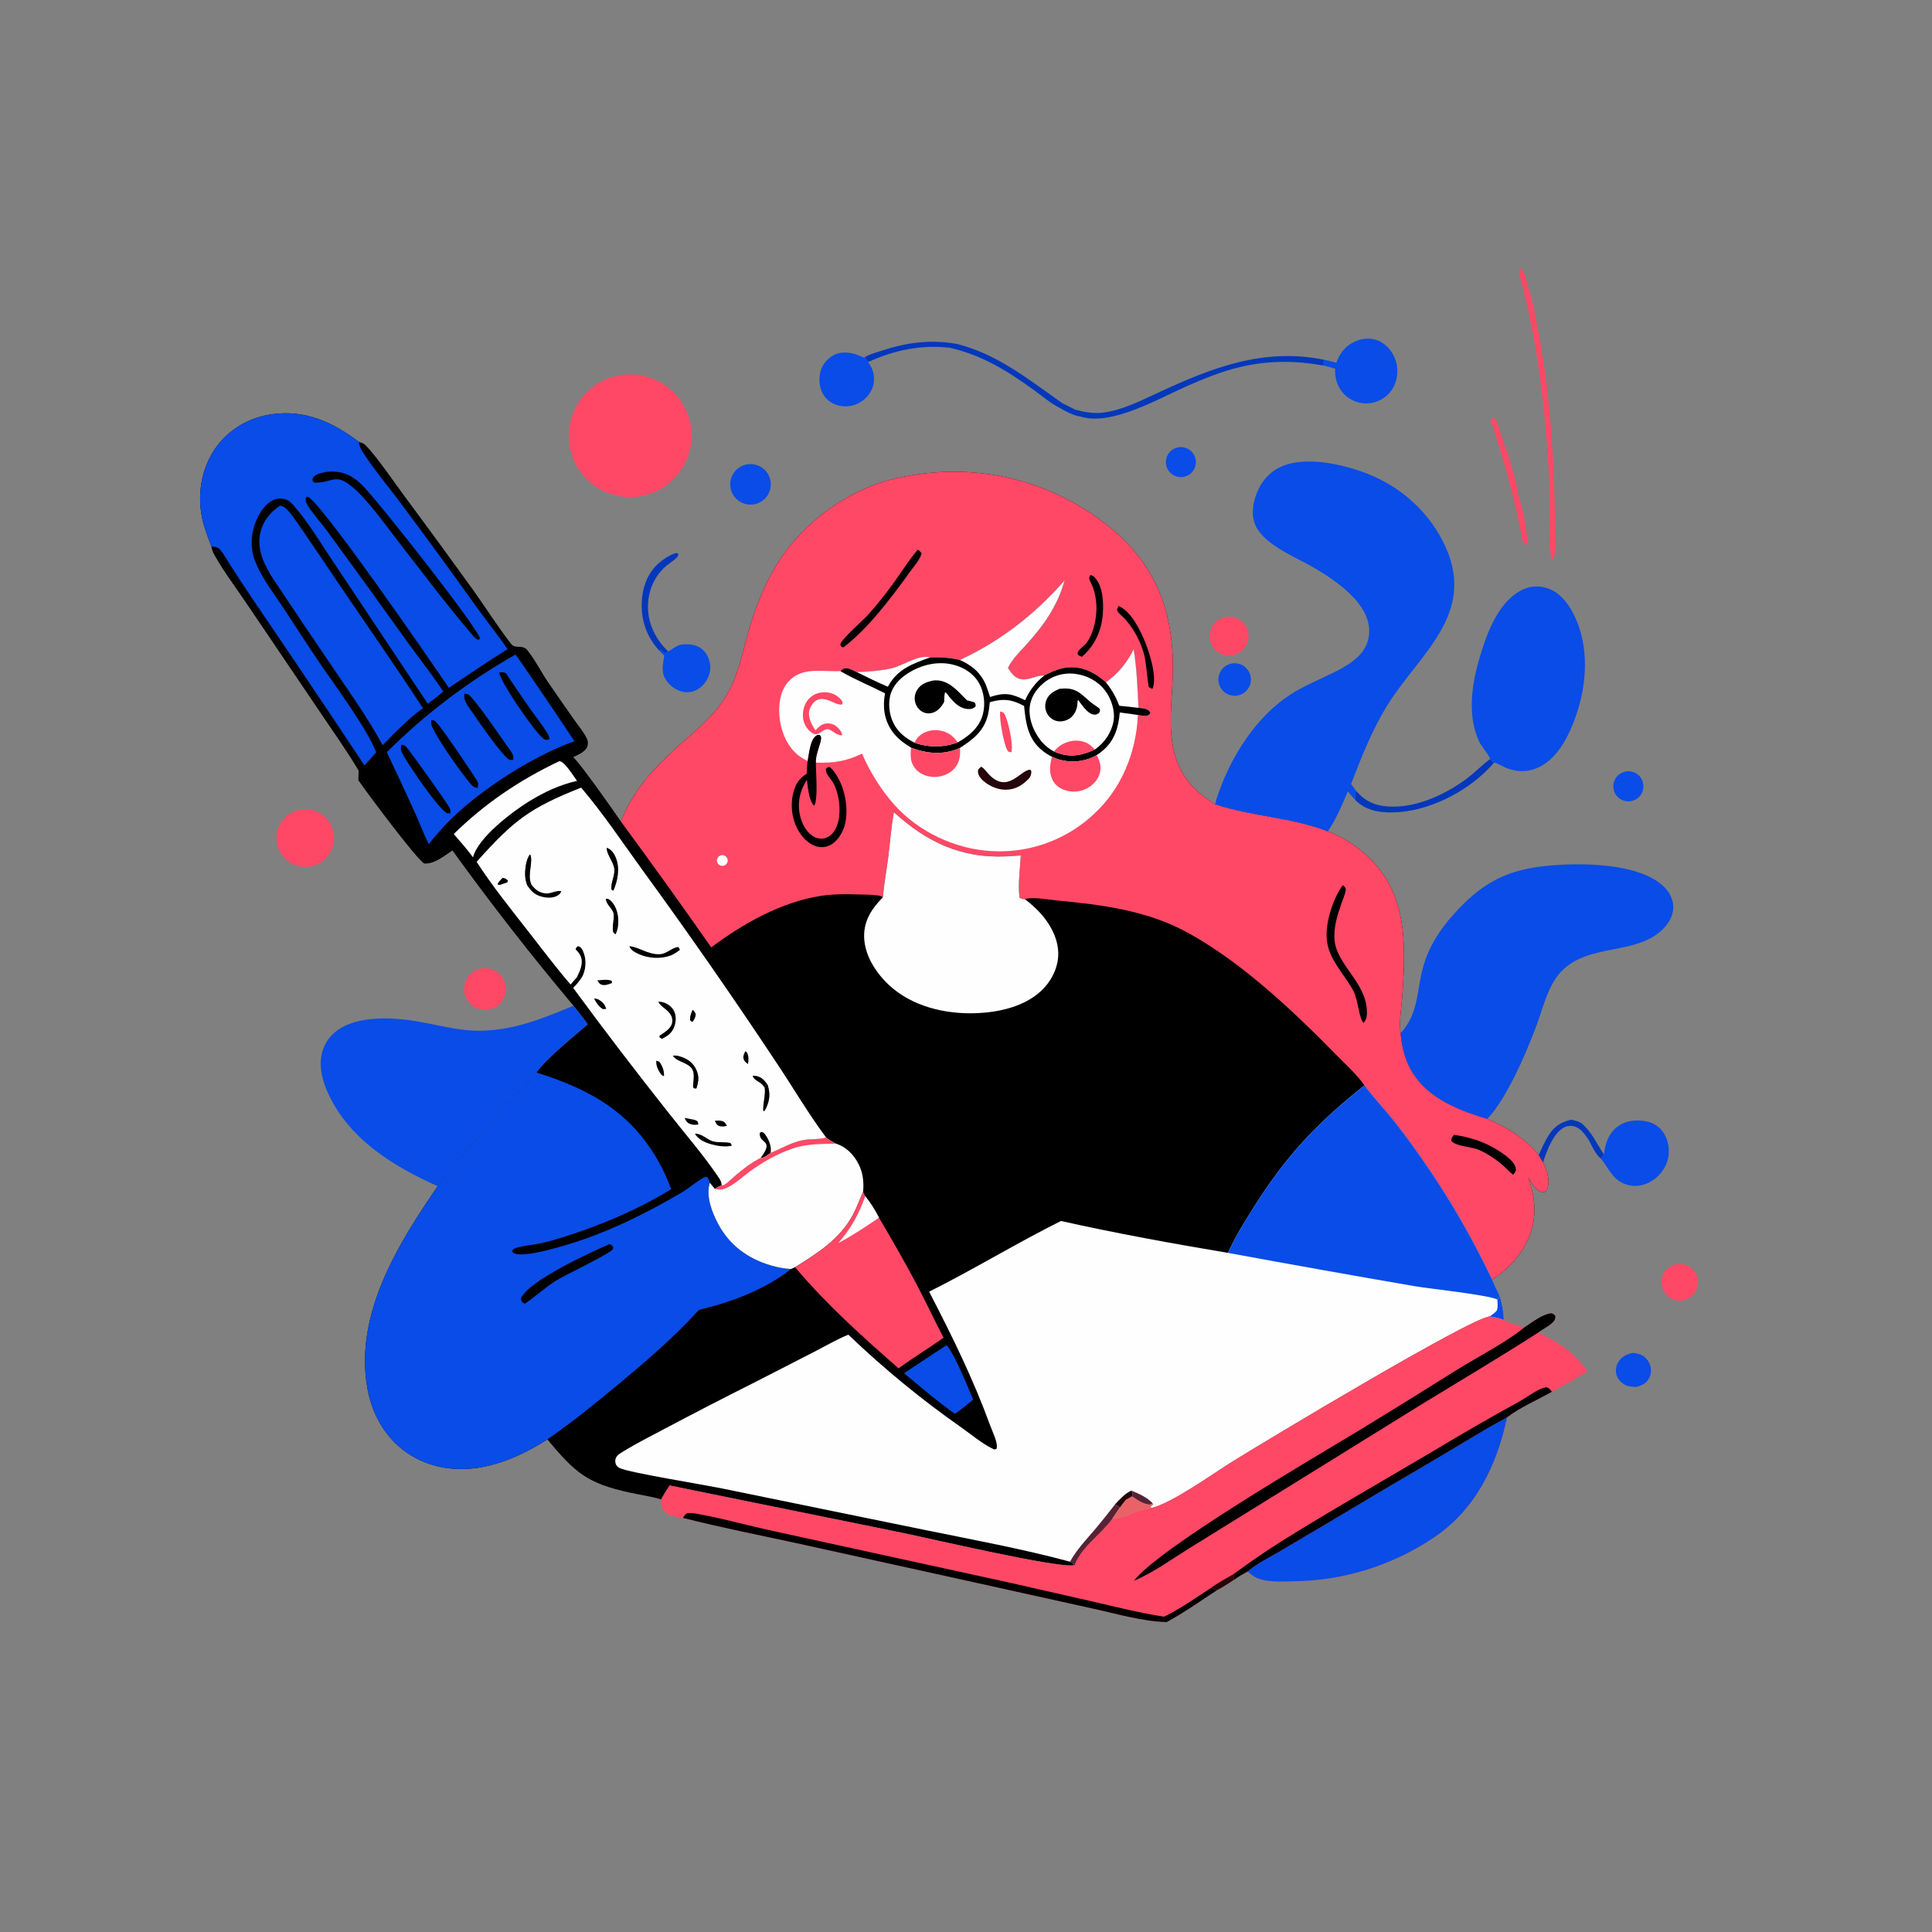 <?xml version="1.0" encoding="utf-8" ?>
<svg xmlns="http://www.w3.org/2000/svg" xmlns:xlink="http://www.w3.org/1999/xlink" width="1024" height="1024">
	<rect width="100%" height="100%" fill="#808080" stroke="none"/>
	<g>
		<path d="M112.028 289.566C109.804 283.869 107.629 278.161 106.669 272.09C104.71 259.7 107.424 246.645 114.943 236.506C121.871 227.163 132.384 221.265 143.843 219.59C161.709 216.978 176.349 223.748 190.271 234.239C191.507 234.623 192.767 234.99 193.703 235.928C199.489 241.723 208.447 254.952 213.75 262.095Q232.527 287.368 250.926 312.918C257.613 322.309 263.836 332.169 270.888 341.281C273.119 344.164 276.876 341.439 279.402 344.506C283.538 349.525 286.736 356.068 290.439 361.503Q297.259 371.43 304.188 381.282C306.387 384.421 309.152 387.709 310.888 391.103C311.529 392.356 311.8 393.78 311.45 395.171C310.642 398.393 306.512 399.957 303.82 401.301C307.685 404.79 325.248 429.73 329.079 435.416C336.438 416.684 349.312 404.223 364.199 391.282C371.873 384.611 379.349 377.903 384.697 369.135C391.248 358.394 393.404 346.276 396.791 334.361C400.351 321.842 405.454 309.09 412.395 298.089C425.977 276.56 449.847 259.26 474.734 253.562C509.876 245.517 545.322 251.165 575.827 270.535C609.672 292.025 622.982 319.811 621.531 359.235C621.063 371.939 619.186 385.133 622.079 397.676C625.161 411.041 632.689 419.189 644.058 426.267C663.625 432.772 684.439 433.14 703.792 440.644C718.186 446.058 731.308 457.436 737.758 471.464C745.797 488.95 744.505 510.251 743.135 529.046C742.706 534.928 741.413 541.835 742.369 547.651C743.414 559.998 747.452 569.963 757.075 578.12C765.793 585.509 777.476 589.843 788.329 593.028C798.302 597.327 808.815 603.542 815.562 612.26C816.328 613.531 817.059 614.859 817.934 616.056C819.818 619.705 821.686 625.853 820.167 629.892C819.814 630.833 819.541 631.187 818.78 631.797C817.291 632.003 816.357 631.749 815.123 630.852C813.048 629.344 811.443 626.321 810.012 624.202C814.18 635.922 814.785 646.79 809.246 658.248C805.406 666.19 798.362 673.682 790.815 678.207C792.142 681.161 793.475 684.104 794.915 687.005C796.192 691.178 796.914 695.251 797.106 699.615C794.694 698.55 792.113 698.209 789.533 697.743C778.137 699.234 672.009 763.044 653.833 774.293C643.438 780.727 620.829 797.03 610.13 799.303C609.061 799.687 608.184 799.914 607.062 800.074C601.8 800.823 597.171 804.162 591.715 804.784C590.99 804.867 590.264 804.968 589.539 805.056C583.274 813.613 574.068 819.131 569.699 829.22L570.291 828.975L569.756 829.728L569.067 829.624C560.15 831.175 491.934 815.227 478.22 812.418L354.968 787.345C353.257 789.736 351.825 792.139 350.436 794.727C345.275 793.134 339.601 792.373 334.307 791.226C311.172 786.212 305.054 780.8 290.096 762.921C279.868 769.559 268.043 775.166 256.035 777.492C241.979 780.215 227.576 778.145 215.653 769.96C204.17 762.078 197.203 749.5 194.752 735.958C187.679 696.892 210.816 659.502 232.001 628.713C235.248 623.274 240.186 618.042 244.238 613.142C257.055 597.646 270.608 583.145 284.304 568.452C290.073 560.483 303.786 549.609 311.512 542.886C309.1 539.538 306.474 536.313 303.952 533.045Q270.345 493.085 239.789 450.746C235.484 453.617 230.248 458.052 224.862 457.688C220.718 455.346 194.634 420.405 189.942 413.551L190.082 408.489C184.114 398.306 177.099 388.558 170.518 378.754L131.254 320.686C125.345 311.861 118.55 303.007 113.437 293.742C112.678 292.368 112.265 291.113 112.028 289.566ZM308.722 517.518C307.28 519.844 305.737 521.659 303.848 523.616Q328.275 556.847 353.888 589.174C363.014 600.833 373.143 612.37 381.318 624.666C382.133 625.892 382.424 626.752 382.527 628.214C383.199 628.432 383.667 628.145 384.272 627.76C386.105 626.593 387.92 624.66 389.598 623.233C393.783 619.676 398.192 616.25 403.113 613.766C405.183 613.735 406.834 612.208 408.45 611.05C414.292 608.803 419.361 605.442 425.663 604.302C429.668 603.578 433.966 604.062 437.865 602.965C428.299 590.16 420.068 576.009 411.146 562.72Q376.981 511.202 340.555 461.258C330.007 446.728 319.659 431.154 308.01 417.505C280.567 428.356 272.206 434.956 252.662 456.784C260.862 469.46 270.582 481.552 279.885 493.443C287.312 502.938 294.536 512.629 302.421 521.753L305.681 517.993L308.722 517.518Z"/>
		<path d="M305.681 517.993L306.021 517.329C307.58 514.239 309.105 510.504 307.844 507.034C307.297 505.528 306.157 504.324 305.052 503.205C305.399 501.997 305.458 502.149 306.369 501.417C307.71 501.852 308.113 502.292 308.764 503.563C310.828 507.596 310.797 512.516 309.109 516.639C308.987 516.935 308.851 517.225 308.722 517.518L305.681 517.993Z"/>
		<path fill="#FE4866" d="M329.079 435.416C336.438 416.684 349.312 404.223 364.199 391.282C371.873 384.611 379.349 377.903 384.697 369.135C391.248 358.394 393.404 346.276 396.791 334.361C400.351 321.842 405.454 309.09 412.395 298.089C425.977 276.56 449.847 259.26 474.734 253.562C509.876 245.517 545.322 251.165 575.827 270.535C609.672 292.025 622.982 319.811 621.531 359.235C621.063 371.939 619.186 385.133 622.079 397.676C625.161 411.041 632.689 419.189 644.058 426.267C663.625 432.772 684.439 433.14 703.792 440.644C718.186 446.058 731.308 457.436 737.758 471.464C745.797 488.95 744.505 510.251 743.135 529.046C742.706 534.928 741.413 541.835 742.369 547.651C743.414 559.998 747.452 569.963 757.075 578.12C765.793 585.509 777.476 589.843 788.329 593.028C798.302 597.327 808.815 603.542 815.562 612.26C816.328 613.531 817.059 614.859 817.934 616.056C819.818 619.705 821.686 625.853 820.167 629.892C819.814 630.833 819.541 631.187 818.78 631.797C817.291 632.003 816.357 631.749 815.123 630.852C813.048 629.344 811.443 626.321 810.012 624.202C814.18 635.922 814.785 646.79 809.246 658.248C805.406 666.19 798.362 673.682 790.815 678.207C776.666 648.545 760.673 622.57 740.672 596.48C735.101 589.213 728.697 582.583 723.17 575.288C719.281 569.588 713.225 564.21 708.393 559.274C685.785 536.181 658.905 510.759 630.563 494.918C608.412 482.536 584.417 479.564 559.688 477.222C554.99 476.777 547.679 475.272 543.151 476.557C541.939 476.508 541.373 476.459 540.376 475.746C539.486 468.707 540.669 460.525 541.038 453.412Q537.152 453.698 533.26 453.893C509.256 454.989 491.127 446.261 473.772 430.473C472.338 438.423 471.753 446.665 470.733 454.695C469.854 461.611 468.471 468.632 467.991 475.566C467.147 475.071 466.493 474.787 465.511 474.644C461.814 474.106 457.884 474.156 454.151 474.049C447.84 473.868 441.57 473.867 435.309 474.802C414.362 477.929 393.743 489.536 376.977 502.147Q353.429 468.494 329.079 435.416Z"/>
		<path fill="#FEFEFE" d="M508.751 349.81C530.398 339.752 548.522 325.582 564.233 307.672C560.529 321.166 553.196 331.491 543.916 341.716C540.43 345.557 536.558 349.321 534.218 354.002C536.017 356.695 537.692 359.349 541.146 359.978C545.431 360.759 549.449 357.789 553.517 358.047C560.077 354.519 566.426 352.406 573.919 354.495C578.578 355.793 582.58 358.463 586.15 361.658C592.682 356.966 597.28 351.313 600.883 344.137C602.557 354.488 602.899 364.712 603.437 375.158C605.551 375.411 607.501 375.404 609.184 376.84L609.749 377.954C609.149 378.796 608.952 379.066 607.87 379.313C606.434 379.642 604.555 379.158 603.105 378.939C602.194 398.845 594.497 417.996 579.638 431.606Q578.962 432.237 578.269 432.85Q577.577 433.463 576.87 434.059Q576.162 434.654 575.44 435.231Q574.717 435.809 573.98 436.368Q573.244 436.927 572.493 437.467Q571.742 438.007 570.978 438.528Q570.214 439.049 569.437 439.55Q568.66 440.051 567.87 440.533Q567.081 441.015 566.279 441.476Q565.478 441.937 564.665 442.378Q563.852 442.819 563.028 443.24Q562.205 443.66 561.371 444.059Q560.536 444.458 559.692 444.837Q558.848 445.215 557.995 445.571Q557.142 445.928 556.28 446.262Q555.418 446.597 554.547 446.91Q553.677 447.223 552.799 447.514Q551.921 447.805 551.036 448.073Q550.151 448.341 549.26 448.587Q548.369 448.833 547.471 449.057Q546.574 449.28 545.671 449.481Q544.768 449.681 543.861 449.859Q542.953 450.036 542.041 450.191Q541.129 450.345 540.214 450.477Q539.299 450.608 538.38 450.716Q537.462 450.825 536.541 450.91Q535.62 450.994 534.697 451.056Q533.774 451.118 532.85 451.156Q531.926 451.194 531.002 451.209Q530.077 451.224 529.152 451.215Q528.228 451.206 527.303 451.174Q526.379 451.142 525.456 451.087C506.399 450.103 486.784 440.866 474.077 426.602C467.064 418.73 461.054 409.149 456.891 399.47C448.304 403.553 441.883 404.503 432.429 404.196C432.242 399.11 435.233 394.349 435.179 390.894C435.172 390.455 434.815 390.094 434.634 389.694C433.607 389.396 433.542 389.357 432.637 389.932C429.337 392.025 428.79 399.772 428.069 403.365C426.13 402.361 424.208 401.304 422.549 399.867C416.84 394.921 413.813 387.21 413.147 379.816C412.579 373.523 413.417 366.384 417.708 361.46C424.934 353.167 435.727 356.166 445.402 355.704C446.601 354.696 446.983 354.13 448.699 354.183C450.301 354.233 452.631 355.57 454.085 356.213C460.147 356.005 466.367 355.573 472.303 354.276C478.615 352.897 486.673 346.772 493.087 348.43C498.631 348.292 503.352 348.531 508.751 349.81Z"/>
		<path d="M508.751 349.81C530.398 339.752 548.522 325.582 564.233 307.672C560.529 321.166 553.196 331.491 543.916 341.716C540.43 345.557 536.558 349.321 534.218 354.002C536.017 356.695 537.692 359.349 541.146 359.978C545.431 360.759 549.449 357.789 553.517 358.047C560.077 354.519 566.426 352.406 573.919 354.495C578.578 355.793 582.58 358.463 586.15 361.658C592.682 356.966 597.28 351.313 600.883 344.137C602.557 354.488 602.899 364.712 603.437 375.158C605.551 375.411 607.501 375.404 609.184 376.84L609.749 377.954C609.149 378.796 608.952 379.066 607.87 379.313C606.434 379.642 604.555 379.158 603.105 378.939L593.501 377.614C592.807 385.55 590.853 392.38 584.564 397.791C583.516 398.693 582.427 399.49 581.278 400.256C575.124 403.679 568.191 404.501 561.388 402.574C560.025 402.188 558.787 401.682 557.511 401.075C555.585 400.126 553.591 398.782 551.946 397.393C544.767 391.329 543.619 382.945 542.799 374.195C536.302 370.646 531.749 370.143 524.626 372.159C524.404 374.289 524.184 376.426 523.71 378.517C521.723 387.288 515.952 391.826 508.807 396.389C508.615 396.476 508.424 396.566 508.231 396.651C499.951 400.289 491.127 399.477 482.886 396.278C478.959 393.852 475.452 391.293 472.784 387.459C468.59 381.43 467.751 374.545 469.083 367.464C461.243 363.486 452.985 360.136 445.402 355.704C446.601 354.696 446.983 354.13 448.699 354.183C450.301 354.233 452.631 355.57 454.085 356.213C460.147 356.005 466.367 355.573 472.303 354.276C478.615 352.897 486.673 346.772 493.087 348.43C498.631 348.292 503.352 348.531 508.751 349.81Z"/>
		<path fill="#FEFEFE" d="M508.751 349.81C530.398 339.752 548.522 325.582 564.233 307.672C560.529 321.166 553.196 331.491 543.916 341.716C540.43 345.557 536.558 349.321 534.218 354.002C536.017 356.695 537.692 359.349 541.146 359.978C545.431 360.759 549.449 357.789 553.517 358.047C548.774 361.872 545.836 365.637 543.338 371.145C536.077 367.547 532.527 366.878 524.745 369.422C524.144 367.527 523.535 365.621 522.829 363.763C520.207 356.864 515.314 352.737 508.751 349.81Z"/>
		<path fill="#FEFEFE" d="M586.15 361.658C592.682 356.966 597.28 351.313 600.883 344.137C602.557 354.488 602.899 364.712 603.437 375.158L593.209 374.056C591.526 369.41 589.25 365.488 586.15 361.658Z"/>
		<path fill="#FEFEFE" d="M454.085 356.213C460.147 356.005 466.367 355.573 472.303 354.276C478.615 352.897 486.673 346.772 493.087 348.43C484.078 351.601 475.712 354.601 470.876 363.5L470.597 364.004C464.982 361.585 459.543 358.964 454.085 356.213Z"/>
		<path fill="#FEFEFE" d="M484.706 393.64L484.331 393.438L483.71 393.095C480.058 391.124 477.063 388.832 474.73 385.33C471.655 380.713 470.524 374.201 471.799 368.806C473.038 363.567 476.861 359.602 481.297 356.798C488.273 352.39 496.818 350.281 504.958 352.238C510.561 353.585 515.741 356.72 518.724 361.758C521.619 366.648 522.403 373.219 520.91 378.689C519.011 385.648 513.649 390.093 507.625 393.483Q506.939 393.737 506.244 393.96Q505.548 394.184 504.843 394.377Q504.138 394.571 503.425 394.733Q502.712 394.896 501.993 395.027Q501.274 395.158 500.55 395.258Q499.826 395.358 499.098 395.427Q498.37 395.495 497.64 395.532Q496.91 395.569 496.179 395.574Q495.448 395.579 494.718 395.552Q493.987 395.525 493.259 395.467Q492.53 395.408 491.805 395.318Q491.079 395.228 490.358 395.107Q489.638 394.985 488.923 394.832Q488.208 394.68 487.5 394.496Q486.793 394.313 486.094 394.098Q485.395 393.884 484.706 393.64Z"/>
		<path fill="#FE4866" d="M484.706 393.64C485.498 391.839 486.691 390.359 488.318 389.245C491.233 387.248 494.875 386.59 498.331 387.228C502.622 388.02 505.128 390.025 507.625 393.483Q506.939 393.737 506.244 393.96Q505.548 394.184 504.843 394.377Q504.138 394.571 503.425 394.733Q502.712 394.896 501.993 395.027Q501.274 395.158 500.55 395.258Q499.826 395.358 499.098 395.427Q498.37 395.495 497.64 395.532Q496.91 395.569 496.179 395.574Q495.448 395.579 494.718 395.552Q493.987 395.525 493.259 395.467Q492.53 395.408 491.805 395.318Q491.079 395.228 490.358 395.107Q489.638 394.985 488.923 394.832Q488.208 394.68 487.5 394.496Q486.793 394.313 486.094 394.098Q485.395 393.884 484.706 393.64Z"/>
		<path d="M494.908 360.644C495.329 360.621 495.751 360.594 496.173 360.598C503.301 360.67 507.875 366.6 512.533 371.207C513.894 371.49 515.165 371.802 516.477 372.275C517.172 373.323 517.205 373.266 517.021 374.501C515.813 375.618 514.667 375.915 513.059 375.802C508.475 375.481 505.924 372.488 503.076 369.297C502.363 368.198 502.065 367.58 500.883 366.912C500.461 368.614 500.481 370.389 500.415 372.134C498.934 374.634 497.186 376.9 494.295 377.786C492.437 378.354 490.45 378.169 488.766 377.182C486.795 376.026 485.505 374.145 485.008 371.929Q484.918 371.515 484.87 371.095Q484.821 370.674 484.815 370.251Q484.809 369.828 484.845 369.406Q484.881 368.984 484.959 368.568Q485.037 368.152 485.156 367.746Q485.275 367.34 485.434 366.947Q485.593 366.555 485.791 366.18Q485.988 365.806 486.222 365.453C488.292 362.339 491.426 361.359 494.908 360.644Z"/>
		<path fill="#FEFEFE" d="M558.625 398.3C556.627 397.293 554.7 395.822 553.142 394.222C548.589 389.542 545.348 382.249 545.696 375.619C545.977 370.259 548.846 365.618 552.891 362.22Q553.326 361.848 553.779 361.5Q554.233 361.151 554.705 360.827Q555.176 360.503 555.664 360.203Q556.151 359.904 556.654 359.631Q557.157 359.358 557.673 359.111Q558.189 358.865 558.718 358.646Q559.246 358.427 559.785 358.236Q560.325 358.045 560.873 357.882Q561.422 357.72 561.978 357.586Q562.534 357.452 563.097 357.348Q563.659 357.244 564.227 357.169Q564.794 357.094 565.364 357.05Q565.935 357.005 566.506 356.99Q567.078 356.975 567.65 356.99Q568.222 357.005 568.792 357.05Q569.363 357.095 569.93 357.17C576.101 357.928 581.964 361.036 585.734 366.03C589.038 370.406 591.142 376.771 590.18 382.258C589.112 388.353 585.334 393.756 580.321 397.263C573.498 400.33 567.678 401.668 560.368 399.002Q559.486 398.676 558.625 398.3Z"/>
		<path fill="#FE4866" d="M558.625 398.3Q559.424 397.304 560.357 396.432C563.157 393.814 567.47 392.319 571.282 392.555C575.215 392.797 577.696 394.447 580.321 397.263C573.498 400.33 567.678 401.668 560.368 399.002Q559.486 398.676 558.625 398.3Z"/>
		<path d="M561.431 365.119L561.934 365.063C569.873 364.245 572.159 366.995 577.679 371.827C579.273 373.222 581.134 374.225 582.791 375.563C583.149 376.845 583.097 376.766 582.467 377.952C581.264 378.65 580.897 378.963 579.447 378.703C576.363 378.151 573.29 373.465 571.543 371.118L571.14 371.453C571.087 372.656 571.043 373.891 570.745 375.063C570.103 377.589 568.539 380.035 566.198 381.259C564.079 382.366 561.617 382.734 559.33 381.932C557.27 381.21 555.536 379.541 554.675 377.544C553.748 375.398 553.779 373.097 554.649 370.94C555.906 367.821 558.499 366.398 561.431 365.119Z"/>
		<path fill="#FE4866" d="M581.278 400.256C582.99 403.465 583.906 406.5 582.831 410.104C581.827 413.469 579.191 416.218 576.132 417.838Q575.441 418.203 574.715 418.493Q573.99 418.784 573.238 418.998Q572.486 419.212 571.716 419.347Q570.946 419.481 570.166 419.535Q569.387 419.589 568.605 419.561Q567.824 419.534 567.05 419.425Q566.276 419.317 565.518 419.129Q564.759 418.94 564.024 418.674C561.197 417.636 558.874 415.717 557.643 412.934C555.945 409.097 556.578 405.012 557.511 401.075C558.787 401.682 560.025 402.188 561.388 402.574C568.191 404.501 575.124 403.679 581.278 400.256Z"/>
		<path fill="#FE4866" d="M482.886 396.278C491.127 399.477 499.951 400.289 508.231 396.651C508.424 396.566 508.615 396.476 508.807 396.389C508.901 397.244 508.907 398.033 508.885 398.894C508.789 402.599 507.752 405.694 504.926 408.225C502.025 410.823 498.111 412.019 494.25 411.77C490.798 411.548 487.402 410.119 485.17 407.414C482.338 403.98 482.491 400.428 482.886 396.278Z"/>
		<path fill="#26050B" d="M520.069 406.363C521.562 407.171 522.567 408.678 523.689 409.936C534.046 421.537 540.956 407.696 546.14 407.964L546.637 408.833C546.583 410.694 546.395 411.259 545.273 412.744C542.716 415.305 539.995 417.368 536.408 418.188C531.581 419.291 526.838 417.923 522.816 415.16C520.966 413.888 518.371 411.532 518.333 409.079C518.309 407.571 519.031 407.257 520.069 406.363Z"/>
		<path fill="#FE4866" d="M432.129 389.148C431.041 388.981 430.339 388.49 429.519 387.789Q429.086 387.426 428.692 387.021Q428.298 386.615 427.947 386.172Q427.596 385.729 427.293 385.252Q426.989 384.775 426.736 384.27Q426.482 383.764 426.282 383.236Q426.081 382.707 425.935 382.161Q425.789 381.615 425.7 381.057Q425.611 380.498 425.579 379.934C425.378 376.464 426.344 372.917 428.752 370.34C430.852 368.093 433.797 366.928 436.857 366.925C440.391 366.921 443.506 368.108 445.824 370.895C446.667 371.909 446.606 372.171 446.393 373.351C444.257 373.9 440.731 371.638 438.531 370.966C436.611 370.379 434.452 370.184 432.654 371.249C430.836 372.326 429.306 374.8 428.884 376.835C428.211 380.08 430.2 384.063 431.925 386.677C432.014 386.812 432.107 386.946 432.197 387.08L432.129 389.148Z"/>
		<path fill="#FE4866" d="M530.13 377.11C531.381 377.517 531.928 377.443 532.548 378.679C534.452 382.477 537.211 394.774 536.044 398.705C535.275 398.567 534.614 398.681 534.126 398.002C532.067 395.132 529.507 380.745 530.13 377.11Z"/>
		<path fill="#FE4866" d="M432.197 387.08C434.222 385.023 435.665 383.446 438.715 383.415C441.032 383.392 442.895 384.379 444.451 386.062C445.422 387.114 446.251 388.267 446.388 389.702C443.643 389.969 441.479 387.239 439.016 386.52C436.924 385.91 434.47 389.386 432.129 389.148L432.197 387.08Z"/>
		<path d="M428.069 403.365C428.79 399.772 429.337 392.025 432.637 389.932C433.542 389.357 433.607 389.396 434.634 389.694C434.815 390.094 435.172 390.455 435.179 390.894C435.233 394.349 432.242 399.11 432.429 404.196C432.345 408.44 433.754 424.045 431.519 426.955L431.077 426.726C428.541 423.047 428.242 417.615 427.659 413.275C425.384 416.958 423.853 420.73 423.493 425.081C423.033 430.649 424.669 437.014 428.512 441.196C430.316 443.158 432.715 444.582 435.448 444.512C437.564 444.457 439.516 443.517 440.966 441.99C446.762 435.885 445.472 422.888 442.126 415.808C440.793 412.988 437.713 410.824 437.686 407.611C438.546 406.763 438.555 406.668 439.74 406.53C440.535 407.241 441.242 407.931 441.897 408.778C447.313 415.785 449.648 426.389 448.229 435.087C447.479 439.687 445.032 444.636 441.08 447.3C438.846 448.806 436.255 449.344 433.609 448.808C429.254 447.926 425.773 444.484 423.515 440.824C419.835 434.858 418.767 427.327 420.396 420.537C421.56 415.688 423.462 412.664 427.635 410.025C427.646 407.761 427.677 405.605 428.069 403.365Z"/>
		<path d="M711.662 469.196C711.945 469.385 712.255 469.536 712.509 469.761C713.255 470.422 713.314 471.121 713.191 472.047C712.924 474.052 711.904 476.239 711.235 478.151C708.922 484.754 706.709 491.353 707.365 498.461C708.521 510.996 723.446 520.521 724.41 534.773C724.609 537.709 724.663 539.882 722.729 542.181C720.282 539.841 719.749 529.953 717.569 525.689C713.08 516.906 705.143 509.734 703.437 499.649C701.89 490.51 706.264 476.532 711.662 469.196Z"/>
		<path d="M486.472 291.326C487.354 291.931 487.852 292.38 488.435 293.279C487.814 296.382 484.246 300.36 482.387 302.944C472.62 316.526 460.31 333.017 446.956 343.155L445.82 342.667L445.376 341.52C446.303 338.373 457.702 328.66 460.637 325.257Q467.743 317.148 474.041 308.396C478.097 302.73 481.917 296.587 486.472 291.326Z"/>
		<path d="M770.615 601.476C778.245 602.564 785.853 604.835 792.498 608.817C795.858 610.83 802.917 615.186 803.414 619.382C803.597 620.931 802.891 621.493 802.036 622.616C800.228 621.437 798.779 619.61 797.158 618.173C793.155 614.621 788.891 611.754 784.018 609.519C780.202 607.768 771.839 607.715 769.231 604.692C769.241 603.084 769.703 602.759 770.615 601.476Z"/>
		<path d="M577.919 304.794C578.914 304.97 579.483 305.281 580.188 306.034C584.656 310.805 584.988 319.565 584.492 325.781C583.803 334.429 580.056 342.467 573.416 348.106C572.757 347.86 572.106 347.503 571.47 347.2C571.041 346.169 570.961 346.014 571.663 344.99C572.577 343.657 574.331 342.527 575.431 341.27C577.976 338.361 579.655 333.495 580.397 329.717C581.585 323.677 581.4 317.176 579.292 311.352C578.815 310.035 577.304 307.566 577.343 306.284C577.359 305.752 577.727 305.291 577.919 304.794Z"/>
		<path d="M592.826 321.191C592.894 321.217 592.963 321.242 593.03 321.27C599.5 323.999 604.457 334.12 606.939 340.297C609.31 346.195 613.446 358.977 610.855 365.106C610.422 364.955 609.059 364.457 608.875 364.035C608.485 363.141 607.432 350.632 606.462 347.118C604.487 339.97 601.35 333.898 596.46 328.293C595.229 326.882 592.977 325.259 592.155 323.656C591.851 323.061 592.582 321.817 592.826 321.191Z"/>
		<path fill="#FEFEFE" d="M381.16 453.794Q381.316 453.68 381.486 453.587Q381.655 453.495 381.836 453.427Q382.017 453.358 382.205 453.315Q382.394 453.272 382.586 453.254Q382.779 453.237 382.972 453.245Q383.165 453.254 383.355 453.289Q383.545 453.323 383.729 453.384Q383.912 453.444 384.086 453.528Q384.26 453.612 384.421 453.719Q384.581 453.827 384.726 453.954Q384.871 454.082 384.997 454.229Q385.124 454.375 385.229 454.537Q385.334 454.699 385.417 454.874Q385.499 455.048 385.557 455.233Q385.615 455.417 385.648 455.607Q385.68 455.798 385.687 455.991Q385.694 456.184 385.674 456.376Q385.654 456.569 385.609 456.757Q385.563 456.944 385.493 457.124Q385.422 457.304 385.328 457.473Q385.234 457.642 385.118 457.796Q385.001 457.951 384.865 458.088Q384.729 458.226 384.576 458.343Q384.423 458.461 384.255 458.557Q384.138 458.624 384.015 458.679Q383.893 458.735 383.765 458.778Q383.638 458.822 383.507 458.853Q383.376 458.885 383.243 458.903Q383.109 458.922 382.975 458.928Q382.84 458.935 382.706 458.928Q382.572 458.922 382.438 458.902Q382.305 458.883 382.174 458.851Q382.043 458.82 381.916 458.776Q381.789 458.732 381.666 458.676Q381.544 458.62 381.427 458.553Q381.31 458.486 381.2 458.408Q381.09 458.331 380.988 458.243Q380.886 458.155 380.793 458.058Q380.7 457.961 380.616 457.855Q380.532 457.75 380.459 457.637Q380.386 457.524 380.323 457.405Q380.261 457.285 380.21 457.161Q380.159 457.036 380.12 456.907Q380.081 456.778 380.055 456.646Q380.029 456.514 380.015 456.38Q380.001 456.246 380 456.112Q379.998 455.977 380.01 455.843Q380.021 455.709 380.046 455.576Q380.07 455.444 380.106 455.314Q380.143 455.184 380.192 455.059Q380.24 454.933 380.3 454.813Q380.361 454.693 380.432 454.578Q380.504 454.464 380.585 454.357Q380.667 454.25 380.759 454.152Q380.85 454.053 380.951 453.963Q381.051 453.874 381.16 453.794Z"/>
		<path fill="#FEFEFE" d="M723.17 575.288C728.697 582.583 735.101 589.213 740.672 596.48C760.673 622.57 776.666 648.545 790.815 678.207C792.142 681.161 793.475 684.104 794.915 687.005C796.192 691.178 796.914 695.251 797.106 699.615C794.694 698.55 792.113 698.209 789.533 697.743C778.137 699.234 672.009 763.044 653.833 774.293C643.438 780.727 620.829 797.03 610.13 799.303C609.061 799.687 608.184 799.914 607.062 800.074C601.8 800.823 597.171 804.162 591.715 804.784C590.99 804.867 590.264 804.968 589.539 805.056C583.274 813.613 574.068 819.131 569.699 829.22L570.291 828.975L569.756 829.728L569.067 829.624L568.554 828.265L567.137 827.732C541.919 820.917 515.922 816.182 490.322 810.938L381.405 788.651C372.385 786.841 333.225 780.468 328.522 778.136C327.802 777.779 327.126 777.254 326.688 776.569C326.053 775.578 325.927 774.002 326.347 772.919C327.035 771.141 329.231 769.972 330.78 769.026C337.568 764.882 344.811 761.259 351.831 757.517Q376.111 744.646 400.673 732.321L431.655 716.43C437.597 713.364 443.453 709.956 449.633 707.401Q463.751 720.925 478.866 733.326Q493.981 745.726 510.004 756.929C515.053 760.522 520.387 765.002 525.938 767.748C526.994 768.271 526.949 768.391 528.108 767.966C528.163 767.826 528.238 767.692 528.274 767.546C528.969 764.712 525.959 758.64 524.903 755.747C515.886 731.043 504.573 707.922 492.447 684.631C516.074 672.794 538.712 658.935 562.335 647.145C591.544 653.691 621.353 659.093 650.87 664.055C654.556 655.839 659.462 647.936 664.249 640.323C681.692 612.578 697.701 595.602 723.17 575.288Z"/>
		<path fill="#094CE7" d="M723.17 575.288C728.697 582.583 735.101 589.213 740.672 596.48C760.673 622.57 776.666 648.545 790.815 678.207C792.142 681.161 793.475 684.104 794.915 687.005L793.628 688.73C787.785 686.189 759.062 683.238 750.075 681.747Q700.421 673.195 650.87 664.055C654.556 655.839 659.462 647.936 664.249 640.323C681.692 612.578 697.701 595.602 723.17 575.288Z"/>
		<path fill="#572334" d="M591.028 797.316L593.605 798.991L589.539 805.056C583.274 813.613 574.068 819.131 569.699 829.22L570.291 828.975L569.756 829.728L569.067 829.624L568.554 828.265L567.137 827.732C570.767 821.117 575.929 815.818 580.788 810.099Q586.045 803.817 591.028 797.316Z"/>
		<path fill="#EA6268" d="M599.976 793.112C603.004 795.142 605.546 797.021 609.252 797.517C609.854 797.311 610.436 797.15 610.985 796.821L611.163 797.589L609.926 798.483L610.13 799.303C609.061 799.687 608.184 799.914 607.062 800.074C601.8 800.823 597.171 804.162 591.715 804.784C590.99 804.867 590.264 804.968 589.539 805.056L593.605 798.991C594.595 797.606 595.684 796.281 596.732 794.938L599.976 793.112Z"/>
		<path fill="#094CE7" d="M794.915 687.005C796.192 691.178 796.914 695.251 797.106 699.615C794.694 698.55 792.113 698.209 789.533 697.743C790.966 696.806 792.143 695.954 793.306 694.691C794.042 692.595 793.741 690.894 793.628 688.73L794.915 687.005Z"/>
		<path fill="#572334" d="M599.594 790.04C603.557 791.64 608.059 793.619 610.985 796.821C610.436 797.15 609.854 797.311 609.252 797.517C605.546 797.021 603.004 795.142 599.976 793.112L600.323 792.848C600.479 791.523 600.136 791.22 599.594 790.04Z"/>
		<path fill="#26050B" d="M594.438 793.812C596.042 792.174 597.544 791.074 599.594 790.04C600.136 791.22 600.479 791.523 600.323 792.848L599.976 793.112L596.732 794.938C595.684 796.281 594.595 797.606 593.605 798.991L591.028 797.316C592.1 796.066 593.244 794.945 594.438 793.812Z"/>
		<path fill="#094CE7" d="M232.001 628.713C235.248 623.274 240.186 618.042 244.238 613.142C257.055 597.646 270.608 583.145 284.304 568.452C313.797 577.693 335.922 590.333 350.68 618.681C352.647 622.459 354.229 626.293 355.7 630.282L355.105 630.652C337.776 641.331 317.097 649.97 297.64 655.977C293.326 657.309 288.901 658.556 284.458 659.372C281.175 659.975 277.592 660.25 274.397 661.167C273.183 661.516 272.312 661.77 271.477 662.776C271.668 663.486 271.557 663.733 272.258 664.141C277.496 667.194 300.906 659.743 307.744 657.417C326.927 650.892 344.369 642.005 361.781 631.77C364.239 630.325 372.408 623.915 373.964 623.769C374.304 623.737 374.626 623.936 374.957 624.02C375.552 624.999 375.948 625.765 376.217 626.881C374.067 633.858 377.27 642.353 380.573 648.584C386.623 659.995 396.307 667.078 408.585 670.705C412.104 671.744 415.578 672.374 419.238 672.605C405.638 683.499 387.225 690.299 370.462 694.275C357.505 708.55 342.979 721.026 328.194 733.339C315.818 743.646 303.369 753.773 290.096 762.921C279.868 769.559 268.043 775.166 256.035 777.492C241.979 780.215 227.576 778.145 215.653 769.96C204.17 762.078 197.203 749.5 194.752 735.958C187.679 696.892 210.816 659.502 232.001 628.713Z"/>
		<path d="M323.069 659.403C324.328 659.988 324.431 660.006 325.106 661.207C324.949 661.574 324.897 662.006 324.636 662.309C322.318 664.993 299.389 675.772 294.442 678.934C288.735 682.581 283.834 687.173 278.26 690.944C277.92 690.826 277.494 690.702 277.21 690.478C276.175 689.665 276.197 689.162 276.124 687.965C281.031 678.415 312.288 664.08 323.069 659.403Z"/>
		<path fill="#FEFEFE" d="M252.662 456.784C272.206 434.956 280.567 428.356 308.01 417.505C319.659 431.154 330.007 446.728 340.555 461.258Q376.981 511.202 411.146 562.72C420.068 576.009 428.299 590.16 437.865 602.965C433.966 604.062 429.668 603.578 425.663 604.302C419.361 605.442 414.292 608.803 408.45 611.05C406.834 612.208 405.183 613.735 403.113 613.766C398.192 616.25 393.783 619.676 389.598 623.233C387.92 624.66 386.105 626.593 384.272 627.76C383.667 628.145 383.199 628.432 382.527 628.214C382.424 626.752 382.133 625.892 381.318 624.666C373.143 612.37 363.014 600.833 353.888 589.174Q328.275 556.847 303.848 523.616C305.737 521.659 307.28 519.844 308.722 517.518C308.851 517.225 308.987 516.935 309.109 516.639C310.797 512.516 310.828 507.596 308.764 503.563C308.113 502.292 307.71 501.852 306.369 501.417C305.458 502.149 305.399 501.997 305.052 503.205C306.157 504.324 307.297 505.528 307.844 507.034C309.105 510.504 307.58 514.239 306.021 517.329L305.681 517.993L302.421 521.753C294.536 512.629 287.312 502.938 279.885 493.443C270.582 481.552 260.862 469.46 252.662 456.784ZM350.882 550.561C354.064 548.927 356.177 547.469 357.41 543.975C358.366 541.27 358.456 538.09 357.033 535.52C355.871 533.422 353.491 531.802 351.197 531.2C350.472 531.01 349.754 530.984 349.01 530.957C349.115 531.172 349.21 531.392 349.324 531.602C350.785 534.294 357.544 536.501 356.207 542.399C355.563 545.24 351.983 547.379 349.704 548.88L349.496 549.655C349.947 549.995 350.346 550.371 350.882 550.561ZM367.043 535.28C366.374 537.098 365.557 538.794 365.811 540.769C366.724 541.545 366.249 541.348 367.147 541.542C367.954 540.162 368.709 539.092 368.708 537.433C368.24 536.42 367.962 535.926 367.043 535.28ZM321.15 476.327C321.12 479.354 324.685 481.36 325.257 484.32C325.747 486.849 323.987 492.679 325.278 494.367C325.489 494.642 325.971 494.968 326.258 495.177C328.209 491.172 328.091 485.931 326.534 481.793C325.882 480.061 324.157 477.274 322.395 476.535C321.958 476.352 321.599 476.358 321.15 476.327ZM281.652 468.844C281.571 468.649 281.488 468.457 281.411 468.261C279.452 463.251 282.814 456.502 280.953 452.807C278.645 455.498 278.081 461.714 278.408 465.018C278.565 466.598 278.984 468.04 279.582 469.501C280.289 469.388 280.977 469.081 281.652 468.844ZM321.662 449.337C321.234 452.481 325.145 456.692 325.596 460.415C326.042 464.094 323.638 467.813 324.086 471.477C324.411 471.681 324.711 471.953 325.081 472.057C327.449 466.667 328.674 460.138 326.343 454.5C325.401 452.222 323.999 450.277 321.662 449.337ZM405.349 576.686C405.789 580.737 404.429 584.261 404.538 588.228C404.553 588.809 404.471 588.562 404.94 589.008C405.353 588.469 405.724 587.976 406.013 587.357C408.084 582.92 408.28 579.482 406.807 574.834L405.611 575.058L405.349 576.686ZM369.098 576.896C370.333 573.101 370.684 570.315 368.866 566.621C367.072 562.974 364.122 561.056 360.304 559.925C359.003 559.539 357.98 559.345 356.617 559.558C359.329 563.55 366.742 562.962 367.628 568.808C367.92 570.734 367.517 572.889 367.428 574.832C367.378 575.919 367.081 576.073 367.942 576.857L369.098 576.896Z"/>
		<path d="M403.113 613.766C410.794 603.609 402.164 606.627 402.683 600.448L403.622 599.901C404.562 600.264 404.936 600.429 405.554 601.285C407.512 603.997 409.055 607.742 408.45 611.05C406.834 612.208 405.183 613.735 403.113 613.766Z"/>
		<path d="M333.548 501.489C338.897 501.964 342.998 505.84 349.419 505.768C353.511 505.722 356.412 501.851 359.671 501.987L360.368 503.466C358.795 504.638 357.254 505.766 355.4 506.456C350.34 508.338 343.686 507.988 338.778 505.781C336.684 504.84 334.389 503.739 333.548 501.489Z"/>
		<path d="M349.01 530.957C349.754 530.984 350.472 531.01 351.197 531.2C353.491 531.802 355.871 533.422 357.033 535.52C358.456 538.09 358.366 541.27 357.41 543.975C356.177 547.469 354.064 548.927 350.882 550.561C350.346 550.371 349.947 549.995 349.496 549.655L349.704 548.88C351.983 547.379 355.563 545.24 356.207 542.399C357.544 536.501 350.785 534.294 349.324 531.602C349.21 531.392 349.115 531.172 349.01 530.957Z"/>
		<path d="M321.662 449.337C323.999 450.277 325.401 452.222 326.343 454.5C328.674 460.138 327.449 466.667 325.081 472.057C324.711 471.953 324.411 471.681 324.086 471.477C323.638 467.813 326.042 464.094 325.596 460.415C325.145 456.692 321.234 452.481 321.662 449.337Z"/>
		<path d="M356.617 559.558C357.98 559.345 359.003 559.539 360.304 559.925C364.122 561.056 367.072 562.974 368.866 566.621C370.684 570.315 370.333 573.101 369.098 576.896L367.942 576.857C367.081 576.073 367.378 575.919 367.428 574.832C367.517 572.889 367.92 570.734 367.628 568.808C366.742 562.962 359.329 563.55 356.617 559.558Z"/>
		<path d="M321.15 476.327C321.599 476.358 321.958 476.352 322.395 476.535C324.157 477.274 325.882 480.061 326.534 481.793C328.091 485.931 328.209 491.172 326.258 495.177C325.971 494.968 325.489 494.642 325.278 494.367C323.987 492.679 325.747 486.849 325.257 484.32C324.685 481.36 321.12 479.354 321.15 476.327Z"/>
		<path d="M281.652 468.844C281.777 469.004 281.901 469.165 282.028 469.324C284.02 471.806 285.998 473.205 289.233 473.517C292.07 473.791 295.047 471.687 297.503 472.339C297.125 473.515 296.361 474.204 295.3 474.792C292.671 476.251 288.957 475.895 286.219 474.973C283.023 473.897 281.499 472.191 279.582 469.501C280.289 469.388 280.977 469.081 281.652 468.844Z"/>
		<path d="M368.296 600.861C372.036 600.733 374.562 603.981 377.959 604.944C380.902 605.779 384.192 605.05 387.223 605.853L387.907 607.208C384.616 608.04 380.584 607.467 377.328 606.588C373.899 605.662 370.101 604.066 368.296 600.861Z"/>
		<path d="M279.582 469.501C278.984 468.04 278.565 466.598 278.408 465.018C278.081 461.714 278.645 455.498 280.953 452.807C282.814 456.502 279.452 463.251 281.411 468.261C281.488 468.457 281.571 468.649 281.652 468.844C280.977 469.081 280.289 469.388 279.582 469.501Z"/>
		<path d="M405.349 576.686L405.611 575.058L406.807 574.834C408.28 579.482 408.084 582.92 406.013 587.357C405.724 587.976 405.353 588.469 404.94 589.008C404.471 588.562 404.553 588.809 404.538 588.228C404.429 584.261 405.789 580.737 405.349 576.686Z"/>
		<path d="M405.349 576.686C404.58 575.399 403.942 574.593 402.657 573.782C401.303 572.928 399.385 571.893 398.901 570.269C399.43 570.174 399.525 570.127 400.141 570.191C403.334 570.519 405.053 572.394 406.807 574.834L405.611 575.058L405.349 576.686Z"/>
		<path d="M347.83 562.205L349.443 562.688C351.142 565.046 352.089 567.5 351.938 570.43C351.23 570.149 350.714 569.887 350.245 569.261C348.802 567.337 347.596 564.625 347.83 562.205Z"/>
		<path d="M316.597 519.611C318.919 519.46 322.013 518.946 324.191 519.811L324.374 521.022C322.77 521.617 320.986 522.388 319.246 522.007C317.81 521.693 317.308 520.752 316.597 519.611Z"/>
		<path d="M314.856 529.259C316.083 529.304 316.792 529.446 317.834 530.137C319.534 531.265 320.871 532.751 321.255 534.791L319.524 534.845C317.256 533.447 316.125 531.55 314.856 529.259Z"/>
		<path d="M362.867 592.503L366.321 593.187C367.425 593.402 368.497 593.483 369.437 594.154C370.089 594.619 369.985 595.301 370.12 596.036C368.86 596.156 367.403 596.3 366.186 595.879C364.207 595.195 363.661 594.295 362.867 592.503Z"/>
		<path d="M378.908 593.988C380.069 593.894 381.597 593.867 382.723 594.186C384.2 594.605 384.589 595.467 385.277 596.725C384.001 597.027 382.548 597.271 381.268 596.809C379.768 596.268 379.504 595.352 378.908 593.988Z"/>
		<path d="M266.402 465.274C267.769 465.461 268.323 465.804 269.218 466.753L268.839 467.71L266.89 468.345C265.654 468.749 264.914 469.324 263.699 468.75C264.204 467.297 265.348 466.346 266.402 465.274Z"/>
		<path d="M395.022 557.187L395.947 557.851C396.861 559.914 396.872 561.796 396.448 563.972C395.604 563.343 394.814 562.834 394.342 561.85C393.536 560.167 394.283 558.699 395.022 557.187Z"/>
		<path d="M367.043 535.28C367.962 535.926 368.24 536.42 368.708 537.433C368.709 539.092 367.954 540.162 367.147 541.542C366.249 541.348 366.724 541.545 365.811 540.769C365.557 538.794 366.374 537.098 367.043 535.28Z"/>
		<path fill="#094CE7" d="M112.028 289.566C109.804 283.869 107.629 278.161 106.669 272.09C104.71 259.7 107.424 246.645 114.943 236.506C121.871 227.163 132.384 221.265 143.843 219.59C161.709 216.978 176.349 223.748 190.271 234.239C190.452 236.025 190.837 237.301 191.79 238.831C197.822 248.521 206.352 258.461 213.227 267.812Q233.327 294.765 252.861 322.131C258.196 329.474 263.846 336.586 269.037 344.035C258.42 350.629 248.268 357.672 237.875 364.575C228.765 351.013 169.88 265.574 163.037 263.228L162.083 263.709C161.67 265.968 162.803 267.58 164.068 269.396C167.13 273.787 170.781 277.851 173.945 282.199Q194.902 310.817 215.509 339.688C221.94 348.607 228.899 357.403 234.966 366.548C232.302 368.834 229.586 370.941 226.734 372.989L177.469 299.035C170.841 289.265 163.733 277.207 156.029 268.37C154.477 266.59 152.956 264.912 150.546 264.454C147.869 263.944 145.493 264.402 143.234 265.944C138.093 269.454 134.636 277.066 133.746 283.052C133.134 287.165 133.279 291.934 134.643 295.866C137.836 305.065 144.223 313.221 149.572 321.276C156.619 331.886 163.425 342.649 170.637 353.15C178.469 364.553 194.574 386.372 199.385 398.709C197.386 401.121 195.336 403.406 193.14 405.641Q163.935 361.604 134.188 317.932Q128.059 308.853 122.158 299.625C120.399 296.914 118.676 293.731 116.627 291.249C115.756 290.193 114.858 290.097 113.577 289.841Q112.805 289.692 112.028 289.566Z"/>
		<path d="M173.018 250.086Q174.383 249.958 175.753 249.941C182.556 249.915 187.21 252.445 191.933 257.088C200.09 265.108 254.344 334.027 254.392 338.514L253.515 339.094C251.749 338.504 250.837 337.027 249.619 335.653C236.223 319.968 223.683 303.173 211.013 286.873C204.086 277.962 195.106 265.102 186.697 258.069C178.132 250.905 176.829 255.27 168.31 255.782C167.032 255.858 166.752 255.977 165.774 255.115C165.694 254.313 165.454 253.817 165.919 253.101C167.227 251.091 170.827 250.646 173.018 250.086Z"/>
		<path fill="#FEFEFE" d="M473.772 430.473C491.127 446.261 509.256 454.989 533.26 453.893Q537.152 453.698 541.038 453.412C540.669 460.525 539.486 468.707 540.376 475.746C541.373 476.459 541.939 476.508 543.151 476.557C544.71 477.653 546.174 478.954 547.6 480.216C554.509 486.332 560.542 495.218 560.886 504.716C561.137 511.67 558.048 518.641 553.347 523.671C544.346 533.3 529.922 536.555 517.236 537.012C500.936 537.598 483.307 533.432 471.133 522.047C464.113 515.482 458.118 506.168 458.001 496.265C457.901 487.758 462.256 481.305 467.991 475.566C468.471 468.632 469.854 461.611 470.733 454.695C471.753 446.665 472.338 438.423 473.772 430.473Z"/>
		<path fill="#FEFEFE" d="M437.865 602.965C439.536 604.231 441.141 605.228 443.03 606.138C448.277 607.745 452.303 611.769 454.834 616.556C457.42 621.448 457.902 626.235 457.485 631.633C455.682 635.716 454.186 639.983 452.078 643.918C445.226 656.704 433.341 664.246 421.391 671.653L419.238 672.605C415.578 672.374 412.104 671.744 408.585 670.705C396.307 667.078 386.623 659.995 380.573 648.584C377.27 642.353 374.067 633.858 376.217 626.881L378.907 630.162C380.027 629.302 381.25 628.788 382.527 628.214C383.199 628.432 383.667 628.145 384.272 627.76C386.105 626.593 387.92 624.66 389.598 623.233C393.783 619.676 398.192 616.25 403.113 613.766C405.183 613.735 406.834 612.208 408.45 611.05C414.292 608.803 419.361 605.442 425.663 604.302C429.668 603.578 433.966 604.062 437.865 602.965Z"/>
		<path fill="#FE4866" d="M437.865 602.965C439.536 604.231 441.141 605.228 443.03 606.138C435.033 606.43 427.891 606.084 420.157 608.729C411.895 611.554 404.223 615.937 397.201 621.074C393.138 624.046 388.807 628.244 384.116 630.034C382.336 630.713 380.719 630.583 378.907 630.162C380.027 629.302 381.25 628.788 382.527 628.214C383.199 628.432 383.667 628.145 384.272 627.76C386.105 626.593 387.92 624.66 389.598 623.233C393.783 619.676 398.192 616.25 403.113 613.766C405.183 613.735 406.834 612.208 408.45 611.05C414.292 608.803 419.361 605.442 425.663 604.302C429.668 603.578 433.966 604.062 437.865 602.965Z"/>
		<path fill="#FE4866" d="M457.485 631.633L458.627 634.031Q462.832 639.351 465.895 645.401C472.905 657.326 479.8 669.24 486.231 681.491C491.01 690.594 495.371 699.91 500.118 709.02C492.306 714.596 483.961 719.573 476.266 725.263C456.864 708.283 438.067 691.404 421.391 671.653C433.341 664.246 445.226 656.704 452.078 643.918C454.186 639.983 455.682 635.716 457.485 631.633Z"/>
		<path fill="#FEFEFE" d="M458.627 634.031Q462.832 639.351 465.895 645.401C458.861 650.178 451.877 654.891 444.317 658.814C451.149 651.021 455.085 643.798 458.627 634.031Z"/>
		<path fill="#094CE7" d="M273.178 346.939C273.785 347.155 301.899 388.797 304.442 392.866C281.116 401.081 248.384 422.205 232.388 441.299C230.59 443.217 228.949 445.311 227.263 447.329C224.499 441.925 222.359 436.126 219.861 430.582Q212.608 414.546 205.004 398.673Q212.613 391.103 220.711 384.058Q228.809 377.013 237.36 370.525Q245.91 364.036 254.875 358.133Q263.839 352.23 273.178 346.939Z"/>
		<path d="M246.178 367.666L247.971 367.859C251.566 370.121 265.976 391.514 269.459 396.37C271.009 398.53 272.46 399.909 272.001 402.699C271.363 402.784 270.68 402.762 270.035 402.781C265.895 400.401 252.707 381.02 249.527 376.369C247.638 373.604 245.507 371.167 246.178 367.666Z"/>
		<path d="M264.584 356.434C265.891 356.34 266.975 356.136 268.157 356.834Q274.531 366.483 281.184 375.942C284.244 380.269 287.742 384.603 290.438 389.146C290.984 390.067 291.119 390.782 291.193 391.831C290.87 391.913 290.554 392.032 290.224 392.078C289.175 392.226 288.597 391.989 287.801 391.347C283.339 387.748 265.283 361.826 264.584 356.434Z"/>
		<path d="M212.784 394.771C213.75 394.831 214.443 394.918 215.14 395.667C217.521 398.225 236.943 425.512 238.283 428.16C238.81 429.201 238.794 429.965 238.69 431.105L236.803 430.995C231.834 427.98 217.059 406.211 213.745 400.257C212.573 398.151 212.126 397.143 212.784 394.771Z"/>
		<path d="M228.587 381.712C229.154 381.77 229.694 381.805 230.249 381.955C232.204 382.484 250.522 410.098 252.687 413.523C253.677 415.089 253.543 415.827 253.142 417.599C251.606 417.454 250.819 417.002 249.783 415.84C244.751 410.194 231.934 391.972 229.032 385.187C228.522 383.992 228.522 382.99 228.587 381.712Z"/>
		<path fill="#094CE7" d="M148.547 267.938C150.264 268.444 151.404 269.143 152.592 270.504C155.803 274.182 158.516 278.511 161.31 282.521Q170.568 295.987 179.648 309.573C194.454 331.498 209.749 353.19 224.161 375.366C218.411 379.374 213.334 384.521 208.27 389.348L202.797 394.997C195.306 381.101 186.199 368.211 177.329 355.178Q161.239 331.575 145.438 307.779C140.571 300.377 135.868 291.624 137.949 282.482C139.384 276.176 143.208 271.394 148.547 267.938Z"/>
		<path fill="#FEFEFE" d="M296.342 403.492C296.453 403.485 296.563 403.46 296.673 403.471C299.338 403.737 304.165 411.629 305.851 413.888C296.806 415.873 288.372 419.859 280.502 424.688C271.646 430.124 253.253 443.987 250.714 454.43C247.587 450.1 243.97 446.107 240.496 442.052C256.99 425.832 275.476 413.392 296.342 403.492Z"/>
		<path fill="#094CE7" d="M501.741 712.952C506.447 718.697 512.626 734.379 515.827 741.843C512.685 744.416 509.554 746.97 506.246 749.33C503.786 747.894 501.486 745.932 499.208 744.211C492.348 738.974 485.777 733.371 479.165 727.828Q490.406 720.319 501.741 712.952Z"/>
		<path fill="#FE4866" d="M807.875 703.55C812.157 700.927 817.213 696.563 822.286 696.065C823.59 696.53 823.687 696.512 824.44 697.657C824.3 699.283 823.886 700.113 822.656 701.218C820.415 703.231 817.609 704.456 815.268 706.295C825.73 711.122 834.726 717.152 841.391 726.72C835.449 730.843 828.886 734.19 822.533 737.64C814.816 742.062 805.794 745.832 798.757 751.228C793.386 777.037 781.733 800.739 759.095 815.525Q757.069 816.867 754.997 818.135Q752.925 819.403 750.809 820.597Q748.692 821.79 746.535 822.907Q744.377 824.024 742.181 825.064Q739.985 826.103 737.754 827.064Q735.522 828.024 733.257 828.904Q730.993 829.784 728.698 830.582Q726.404 831.381 724.082 832.097Q721.76 832.813 719.414 833.445Q717.069 834.078 714.702 834.627Q712.335 835.175 709.95 835.639Q707.565 836.102 705.165 836.48Q702.765 836.858 700.353 837.15Q697.941 837.443 695.52 837.648Q693.1 837.854 690.673 837.973Q688.246 838.093 685.817 838.125C680.671 838.224 675.182 838.535 670.111 837.547C666.289 836.803 664.123 835.558 661.344 832.886C658.806 834.284 656.363 835.674 654.001 837.361C651.073 839.165 648.097 841.3 645.031 842.831C636.317 848.545 627.558 854.776 618.395 859.725C605.752 859.446 592.32 855.444 579.963 852.755L517.441 838.915L422.217 817.92C402.135 813.558 381.905 809.61 361.995 804.51C358.879 804.03 354.767 803.713 352.426 801.417C350.497 799.526 350.483 797.275 350.436 794.727C351.825 792.139 353.257 789.736 354.968 787.345L478.22 812.418C491.934 815.227 560.15 831.175 569.067 829.624L569.756 829.728L570.291 828.975L569.699 829.22C574.068 819.131 583.274 813.613 589.539 805.056C590.264 804.968 590.99 804.867 591.715 804.784C597.171 804.162 601.8 800.823 607.062 800.074C608.184 799.914 609.061 799.687 610.13 799.303C620.829 797.03 643.438 780.727 653.833 774.293C672.009 763.044 778.137 699.234 789.533 697.743C792.113 698.209 794.694 698.55 797.106 699.615C800.463 701.273 804.262 702.559 807.875 703.55Z"/>
		<path fill="#094CE7" d="M798.757 751.228C793.386 777.037 781.733 800.739 759.095 815.525Q757.069 816.867 754.997 818.135Q752.925 819.403 750.809 820.597Q748.692 821.79 746.535 822.907Q744.377 824.024 742.181 825.064Q739.985 826.103 737.754 827.064Q735.522 828.024 733.257 828.904Q730.993 829.784 728.698 830.582Q726.404 831.381 724.082 832.097Q721.76 832.813 719.414 833.445Q717.069 834.078 714.702 834.627Q712.335 835.175 709.95 835.639Q707.565 836.102 705.165 836.48Q702.765 836.858 700.353 837.15Q697.941 837.443 695.52 837.648Q693.1 837.854 690.673 837.973Q688.246 838.093 685.817 838.125C680.671 838.224 675.182 838.535 670.111 837.547C666.289 836.803 664.123 835.558 661.344 832.886C665.86 828.916 672.147 825.845 677.34 822.787L703.321 807.459Q733.468 789.369 763.834 771.652C775.458 764.77 786.843 757.619 798.757 751.228Z"/>
		<path d="M807.875 703.55C812.157 700.927 817.213 696.563 822.286 696.065C823.59 696.53 823.687 696.512 824.44 697.657C824.3 699.283 823.886 700.113 822.656 701.218C820.415 703.231 817.609 704.456 815.268 706.295C794.995 719.33 774.189 731.655 753.625 744.228L678.753 790.623L630.026 820.811C620.747 826.56 611.092 833.616 601.031 837.814C614.887 820.019 697.363 772.078 720.225 758.24Q746.523 742.189 772.601 725.785C782.407 719.701 799.618 710.667 807.875 703.55Z"/>
		<path d="M361.995 804.51C362.799 803.401 363.283 802.088 364.771 801.938C369.793 801.431 398.63 809.056 405.853 810.61L536.184 839.08L578.961 848.803C591.575 851.745 604.16 854.902 616.975 856.885C625.476 852.793 633.83 846.855 641.746 841.694L645.031 842.831C636.317 848.545 627.558 854.776 618.395 859.725C605.752 859.446 592.32 855.444 579.963 852.755L517.441 838.915L422.217 817.92C402.135 813.558 381.905 809.61 361.995 804.51Z"/>
		<path d="M653.777 834.306C662.216 828.179 670.94 822.077 679.788 816.55C706.115 800.104 733.199 784.807 759.89 768.959Q782.172 755.553 804.955 743.018C808.766 740.921 812.367 738.139 816.249 736.282C817.4 735.732 818.455 735.467 819.711 735.287C821.282 735.821 821.516 736.37 822.533 737.64C814.816 742.062 805.794 745.832 798.757 751.228C786.843 757.619 775.458 764.77 763.834 771.652Q733.468 789.369 703.321 807.459L677.34 822.787C672.147 825.845 665.86 828.916 661.344 832.886C658.806 834.284 656.363 835.674 654.001 837.361L653.777 834.306Z"/>
		<path fill="#26050B" d="M641.746 841.694C645.417 838.932 649.815 836.671 653.777 834.306L654.001 837.361C651.073 839.165 648.097 841.3 645.031 842.831L641.746 841.694Z"/>
		<path fill="#094CE7" d="M644.058 426.267C644.46 424.236 645.184 422.177 645.873 420.224C652.911 400.288 665.972 379.738 684.005 368.089C690.971 363.59 698.59 360.478 706.02 356.868C713.151 353.404 722.139 348.477 724.745 340.431C730.434 322.871 709.706 308.783 697.003 301.241C687.338 295.503 670.499 289.13 665.594 278.809C663.005 273.363 663.906 267.075 666.013 261.614C668.517 255.124 672.997 249.9 679.475 247.14C692.321 241.667 711.696 246.06 724.133 250.84C742.835 258.029 758.234 271.928 766.395 290.377C781.941 325.525 752.713 346.526 736.102 372.596C727.635 385.884 721.748 400.847 716.113 415.494L718.674 419.066C718.271 420.809 718.23 422.239 718.318 424.023C716.942 422.537 715.618 421.071 714.399 419.453C711.315 426.635 708.191 434.162 703.792 440.644C684.439 433.14 663.625 432.772 644.058 426.267Z"/>
		<path fill="#094CE7" d="M742.369 547.651C752.385 536.457 750.614 524.924 754.574 511.532C757.649 501.136 763.415 492.43 770.612 484.419C787.552 465.563 801.874 459.753 826.996 458.363C842.602 457.499 868.962 458.263 881.274 469.379C884.527 472.316 886.838 476.274 886.868 480.745C886.899 485.297 884.452 489.483 881.265 492.585C866.912 506.552 842.132 499.789 827.668 514.749C820.26 522.411 817.88 534.266 814.22 543.981C808.84 558.262 798.728 582.07 788.329 593.028C777.476 589.843 765.793 585.509 757.075 578.12C747.452 569.963 743.414 559.998 742.369 547.651Z"/>
		<path fill="#094CE7" d="M232.001 628.713C207.88 617.897 184.156 603.325 173.211 577.92C170.161 570.84 168.568 562.393 171.669 555.052C178.533 538.797 201.204 538.787 215.879 540.58C229.343 542.226 241.925 546.684 255.718 546.288C273.208 545.785 288.143 539.66 303.952 533.045C306.474 536.313 309.1 539.538 311.512 542.886C303.786 549.609 290.073 560.483 284.304 568.452C270.608 583.145 257.055 597.646 244.238 613.142C240.186 618.042 235.248 623.274 232.001 628.713Z"/>
		<path fill="#094CE7" d="M789.806 402.294C789.739 402.106 789.686 401.912 789.604 401.73C788.175 398.581 785.316 396.043 783.734 392.483C777.029 377.391 780.671 359.467 785.502 344.382C789.169 332.93 795.024 318.714 806.372 312.81C810.65 310.585 815.509 310.251 820.081 311.751C826.951 314.005 831.465 320.133 834.481 326.392C842.457 342.948 841.143 362.918 835.123 379.85C831.582 389.811 825.92 401.55 815.948 406.493C810.483 409.202 805.001 409.396 799.287 407.383C796.819 406.513 794.396 404.776 791.926 404.181C790.885 403.715 790.55 403.153 789.806 402.294Z"/>
		<path fill="#FE4866" d="M328.293 198.906Q329.08 198.766 329.872 198.665Q330.665 198.564 331.461 198.502Q332.258 198.44 333.056 198.417Q333.855 198.394 334.654 198.41Q335.452 198.426 336.249 198.482Q337.047 198.537 337.84 198.631Q338.633 198.726 339.421 198.859Q340.209 198.992 340.989 199.164Q341.769 199.336 342.54 199.546Q343.311 199.756 344.071 200.003Q344.83 200.25 345.577 200.535Q346.324 200.819 347.055 201.14Q347.787 201.461 348.502 201.817Q349.217 202.173 349.914 202.564Q350.611 202.955 351.288 203.379Q351.964 203.804 352.62 204.261Q353.275 204.718 353.907 205.207Q354.539 205.696 355.146 206.215Q355.753 206.735 356.334 207.283Q356.915 207.832 357.468 208.408Q358.022 208.984 358.546 209.587Q359.07 210.19 359.565 210.817Q360.059 211.445 360.522 212.096Q360.984 212.748 361.415 213.421Q361.845 214.094 362.242 214.788Q362.638 215.481 363.001 216.193Q363.363 216.905 363.69 217.634Q364.017 218.363 364.307 219.107Q364.598 219.852 364.852 220.609Q365.106 221.367 365.322 222.136Q365.538 222.905 365.717 223.684Q365.895 224.462 366.035 225.249Q366.175 226.036 366.276 226.828Q366.377 227.621 366.439 228.417Q366.502 229.214 366.525 230.012Q366.548 230.811 366.531 231.609Q366.515 232.408 366.46 233.205Q366.404 234.002 366.31 234.796Q366.216 235.589 366.082 236.377Q365.949 237.164 365.777 237.945Q365.606 238.725 365.396 239.496Q365.186 240.267 364.939 241.026Q364.691 241.786 364.407 242.533Q364.123 243.279 363.802 244.011Q363.482 244.743 363.125 245.458Q362.769 246.173 362.378 246.87Q361.988 247.567 361.563 248.243Q361.139 248.92 360.681 249.575Q360.224 250.231 359.735 250.862Q359.247 251.494 358.727 252.102Q358.208 252.709 357.66 253.29Q357.111 253.871 356.535 254.424Q355.959 254.977 355.356 255.502Q354.753 256.026 354.126 256.521Q353.498 257.015 352.847 257.478Q352.196 257.94 351.522 258.371Q350.849 258.801 350.156 259.198Q349.463 259.595 348.75 259.957Q348.038 260.319 347.309 260.646Q346.58 260.973 345.836 261.264Q345.092 261.555 344.335 261.808Q343.577 262.062 342.808 262.279Q342.039 262.495 341.26 262.674Q340.482 262.852 339.695 262.992Q338.908 263.132 338.116 263.233Q337.323 263.335 336.527 263.397Q335.73 263.459 334.932 263.482Q334.133 263.505 333.334 263.489Q332.535 263.473 331.738 263.417Q330.941 263.362 330.148 263.268Q329.354 263.173 328.566 263.04Q327.779 262.907 326.998 262.735Q326.218 262.564 325.447 262.354Q324.676 262.144 323.916 261.897Q323.157 261.649 322.41 261.365Q321.663 261.081 320.931 260.76Q320.2 260.44 319.484 260.083Q318.769 259.727 318.072 259.336Q317.375 258.946 316.699 258.521Q316.022 258.096 315.366 257.639Q314.711 257.182 314.079 256.693Q313.447 256.204 312.84 255.685Q312.233 255.166 311.652 254.617Q311.071 254.069 310.517 253.493Q309.964 252.916 309.439 252.314Q308.915 251.711 308.421 251.083Q307.926 250.455 307.464 249.804Q307.001 249.153 306.57 248.48Q306.14 247.806 305.743 247.113Q305.346 246.419 304.984 245.707Q304.622 244.995 304.295 244.266Q303.968 243.537 303.677 242.793Q303.386 242.049 303.133 241.291Q302.879 240.534 302.662 239.764Q302.446 238.995 302.267 238.216Q302.089 237.438 301.949 236.651Q301.809 235.864 301.708 235.072Q301.607 234.279 301.544 233.483Q301.482 232.686 301.459 231.887Q301.436 231.089 301.452 230.29Q301.469 229.491 301.524 228.694Q301.579 227.897 301.674 227.103Q301.768 226.31 301.901 225.522Q302.035 224.734 302.206 223.954Q302.378 223.174 302.588 222.403Q302.798 221.632 303.045 220.872Q303.293 220.112 303.577 219.366Q303.861 218.619 304.182 217.887Q304.503 217.155 304.859 216.44Q305.215 215.725 305.606 215.028Q305.997 214.331 306.421 213.654Q306.846 212.977 307.303 212.322Q307.761 211.667 308.249 211.035Q308.738 210.403 309.258 209.796Q309.777 209.189 310.326 208.608Q310.874 208.027 311.45 207.473Q312.027 206.92 312.63 206.395Q313.232 205.871 313.86 205.377Q314.488 204.882 315.139 204.42Q315.791 203.957 316.464 203.526Q317.137 203.096 317.831 202.699Q318.524 202.303 319.236 201.94Q319.948 201.578 320.677 201.251Q321.407 200.924 322.151 200.634Q322.895 200.343 323.653 200.089Q324.41 199.835 325.179 199.619Q325.949 199.403 326.728 199.224Q327.506 199.046 328.293 198.906Z"/>
		<path fill="#094CE7" d="M850.136 611.874C850.783 606.197 852.407 601.052 857.065 597.326C860.968 594.204 866.133 593.454 870.991 594.069C875.213 594.603 878.979 596.466 881.456 599.999C884.17 603.869 885.092 609.113 884.176 613.717C883.21 618.568 880.064 622.907 875.964 625.616C872.308 628.032 868.022 629.139 863.684 628.246C855.105 626.479 853.383 620.119 848.53 614.101C848.983 613.227 849.475 612.602 850.136 611.874Z"/>
		<path fill="#094CE7" d="M708.285 192.264C710.232 187.097 712.968 183.369 718.177 181.001C722.07 179.232 726.48 178.889 730.468 180.55C734.59 182.268 737.699 185.897 739.363 189.984C741.167 194.417 741.012 199.751 739.083 204.121Q738.745 204.88 738.332 205.601Q737.918 206.321 737.434 206.997Q736.95 207.672 736.4 208.294Q735.849 208.916 735.239 209.48Q734.628 210.043 733.963 210.542Q733.299 211.04 732.587 211.469Q731.875 211.897 731.123 212.251Q730.372 212.605 729.588 212.881Q728.806 213.159 728 213.356Q727.194 213.554 726.372 213.668Q725.55 213.782 724.721 213.813Q723.891 213.843 723.063 213.789Q722.235 213.735 721.417 213.597Q720.598 213.459 719.798 213.239Q718.998 213.018 718.225 212.718Q717.451 212.417 716.712 212.04Q715.984 211.678 715.296 211.245Q714.609 210.812 713.968 210.311Q713.327 209.811 712.74 209.249Q712.153 208.686 711.626 208.068Q711.099 207.449 710.636 206.78Q710.174 206.112 709.781 205.4Q709.389 204.688 709.07 203.941Q708.751 203.193 708.509 202.417C707.771 200.098 707.485 197.818 707.711 195.4C705.659 194.794 703.583 194.275 701.513 193.739C701.44 192.723 701.566 191.671 701.623 190.654C703.864 191.135 706.088 191.601 708.285 192.264Z"/>
		<path fill="#0438BC" d="M458.237 189.505C458.367 189.404 458.491 189.293 458.629 189.202C460.916 187.684 464.444 186.793 467.066 185.931C480.619 181.471 493.585 179.737 507.669 182.397C529.093 187.989 545.266 201.199 562.988 213.651L570.08 217.223C571.277 217.269 572.768 217.882 573.992 218.125C577.447 218.813 581.172 219.147 584.678 218.694C594.806 217.383 604.596 212.414 613.756 208.159C642.143 194.974 669.668 184.14 701.623 190.654C701.566 191.671 701.44 192.723 701.513 193.739C686.238 191.056 672.313 190.982 657.099 194.573C647.536 196.83 637.973 200.737 628.993 204.689C614.144 211.223 588.982 226.021 572.553 220.761C568.647 220.066 565.33 218.311 561.934 216.354C557.08 213.955 552.48 209.998 548.076 206.813C533.93 196.582 520.695 188.305 503.478 184.341C488.592 182.568 473.668 185.566 460.089 191.951C459.626 190.838 459.124 190.312 458.237 189.505Z"/>
		<path fill="#FE4866" d="M158.931 429.167Q159.427 429.072 159.928 429.009Q160.429 428.947 160.933 428.918Q161.438 428.888 161.943 428.892Q162.448 428.897 162.951 428.934Q163.455 428.971 163.955 429.042Q164.455 429.113 164.949 429.216Q165.444 429.32 165.93 429.455Q166.416 429.591 166.893 429.759Q167.369 429.926 167.834 430.125Q168.298 430.324 168.748 430.553Q169.198 430.782 169.632 431.04Q170.066 431.298 170.482 431.584Q170.899 431.87 171.295 432.183Q171.691 432.496 172.066 432.835Q172.441 433.173 172.792 433.536Q173.144 433.898 173.471 434.283Q173.798 434.668 174.099 435.074Q174.4 435.479 174.673 435.904Q174.946 436.328 175.191 436.77Q175.436 437.212 175.651 437.669Q175.866 438.126 176.051 438.596Q176.235 439.066 176.388 439.547Q176.541 440.028 176.662 440.519Q176.783 441.009 176.872 441.506Q176.96 442.004 177.016 442.505Q177.071 443.008 177.093 443.512Q177.115 444.017 177.104 444.521Q177.093 445.026 177.048 445.529Q177.004 446.032 176.926 446.531Q176.848 447.031 176.738 447.523Q176.628 448.016 176.485 448.501Q176.342 448.985 176.168 449.459Q175.994 449.933 175.788 450.395Q175.583 450.856 175.348 451.303Q175.113 451.75 174.849 452.18Q174.584 452.611 174.292 453.023Q174 453.435 173.682 453.827Q173.363 454.219 173.02 454.589Q172.676 454.958 172.308 455.305Q171.941 455.652 171.552 455.973Q171.162 456.295 170.752 456.59Q170.342 456.885 169.914 457.152Q169.486 457.42 169.04 457.658Q168.595 457.897 168.135 458.105Q167.676 458.314 167.203 458.492Q166.73 458.67 166.247 458.816Q165.763 458.962 165.271 459.077Q164.779 459.191 164.281 459.272Q163.914 459.332 163.544 459.374Q163.175 459.416 162.803 459.44Q162.432 459.464 162.06 459.47Q161.688 459.476 161.317 459.463Q160.945 459.451 160.574 459.421Q160.203 459.391 159.835 459.342Q159.466 459.294 159.1 459.228Q158.734 459.162 158.371 459.078Q158.009 458.994 157.651 458.893Q157.293 458.791 156.94 458.673Q156.588 458.554 156.242 458.418Q155.895 458.283 155.556 458.13Q155.216 457.978 154.885 457.809Q154.553 457.641 154.23 457.456Q153.907 457.272 153.594 457.072Q153.28 456.871 152.977 456.656Q152.673 456.441 152.381 456.212Q152.088 455.982 151.807 455.738Q151.526 455.495 151.257 455.238Q150.988 454.981 150.732 454.711Q150.475 454.442 150.233 454.16Q149.99 453.878 149.761 453.585Q149.532 453.291 149.318 452.987Q149.104 452.683 148.905 452.369Q148.706 452.055 148.522 451.731Q148.338 451.408 148.171 451.076Q148.003 450.744 147.851 450.404Q147.7 450.064 147.565 449.717Q147.431 449.371 147.313 449.018Q147.195 448.665 147.095 448.307Q146.995 447.948 146.912 447.586Q146.829 447.223 146.764 446.857Q146.699 446.491 146.652 446.122Q146.605 445.753 146.575 445.382Q146.546 445.011 146.535 444.639Q146.524 444.267 146.531 443.896Q146.538 443.524 146.563 443.153Q146.588 442.781 146.631 442.412Q146.674 442.042 146.735 441.676Q146.796 441.309 146.875 440.945Q146.953 440.581 147.05 440.222Q147.146 439.863 147.26 439.509Q147.373 439.155 147.504 438.806Q147.635 438.458 147.783 438.117Q147.93 437.775 148.094 437.441Q148.258 437.107 148.438 436.782Q148.618 436.456 148.814 436.14Q149.009 435.824 149.22 435.517Q149.431 435.211 149.656 434.915Q149.882 434.619 150.121 434.334Q150.361 434.05 150.614 433.777Q150.867 433.505 151.133 433.245Q151.399 432.985 151.678 432.738Q151.956 432.491 152.246 432.259Q152.536 432.026 152.837 431.807Q153.139 431.589 153.45 431.385Q153.761 431.182 154.082 430.993Q154.403 430.805 154.732 430.633Q155.062 430.46 155.4 430.304Q155.737 430.148 156.082 430.009Q156.427 429.869 156.778 429.746Q157.129 429.624 157.486 429.518Q157.843 429.413 158.204 429.325Q158.566 429.237 158.931 429.167Z"/>
		<path fill="#094CE7" d="M460.089 191.951C460.57 192.627 461.045 193.31 461.464 194.026C463.331 197.223 463.754 201.338 462.66 204.871C461.433 208.837 458.446 212.057 454.732 213.851Q454.028 214.199 453.291 214.471Q452.555 214.743 451.793 214.936Q451.032 215.129 450.255 215.242Q449.478 215.354 448.693 215.385Q447.908 215.415 447.125 215.363Q446.341 215.311 445.567 215.176Q444.794 215.042 444.038 214.828Q443.283 214.613 442.554 214.321C439.261 213.005 436.718 210.492 435.407 207.193C433.866 203.317 433.917 198.376 435.718 194.595C437.17 191.547 440.259 188.669 443.453 187.542C447.022 186.282 451.906 186.885 455.289 188.455C456.049 188.808 456.723 189.134 457.54 189.34C457.772 189.398 458.005 189.45 458.237 189.505C459.124 190.312 459.626 190.838 460.089 191.951Z"/>
		<path fill="#094CE7" d="M354.109 345.247C354.935 344.915 354.615 345.09 355.367 344.602C357.614 343.142 359.479 341.636 362.243 341.506C366.054 341.327 369.893 341.824 372.745 344.605C375.14 346.941 376.464 350.474 376.46 353.794C376.455 357.598 374.646 361.295 371.849 363.835C369.46 366.004 366.379 367.218 363.137 366.87C359.475 366.476 355.902 364.254 353.677 361.358C350.046 356.635 351.353 352.713 352.057 347.395C351.005 346.552 350.148 345.646 349.254 344.646L350.136 344.351Q351.228 345.237 352.306 346.139C353.221 345.942 353.326 345.878 354.109 345.247Z"/>
		<path fill="#FE4866" d="M806.689 150.75C805.965 148.135 805.131 145.662 805.499 142.916L806.022 142.279C808.279 144.638 809.149 148.738 809.718 151.895C812.289 158.526 813.538 166.534 814.899 173.534C821.38 206.862 823.64 240.572 824.159 274.468C824.257 280.853 825.659 290.992 823.081 296.872L822.527 296.588C820.247 289.58 821.563 274.666 821.441 266.501Q821.233 255.496 820.505 244.513C818.494 212.948 814.658 181.407 806.689 150.75Z"/>
		<path fill="#FE4866" d="M254.096 513.516Q254.449 513.418 254.808 513.343Q255.167 513.269 255.531 513.218Q255.894 513.167 256.259 513.141Q256.625 513.114 256.992 513.112Q257.359 513.109 257.725 513.131Q258.091 513.153 258.454 513.199Q258.818 513.245 259.178 513.314Q259.538 513.384 259.893 513.478Q260.247 513.571 260.595 513.688Q260.943 513.805 261.282 513.944Q261.621 514.083 261.95 514.245Q262.28 514.406 262.597 514.589Q262.915 514.772 263.22 514.975Q263.526 515.179 263.817 515.402Q264.108 515.625 264.383 515.867Q264.659 516.108 264.918 516.368Q265.177 516.627 265.418 516.904Q265.66 517.18 265.882 517.471Q266.105 517.762 266.308 518.068Q266.511 518.373 266.693 518.691Q266.876 519.01 267.036 519.339Q267.197 519.669 267.336 520.008Q267.475 520.348 267.591 520.695Q267.707 521.043 267.8 521.398Q267.893 521.753 267.962 522.113Q268.031 522.473 268.077 522.837Q268.122 523.201 268.143 523.567Q268.164 523.933 268.161 524.3Q268.158 524.666 268.131 525.032Q268.104 525.398 268.052 525.761Q268.001 526.124 267.926 526.483Q267.851 526.842 267.752 527.195Q267.653 527.548 267.531 527.894Q267.41 528.24 267.265 528.577Q267.121 528.914 266.955 529.241Q266.788 529.568 266.601 529.883Q266.413 530.198 266.205 530.5Q265.997 530.802 265.77 531.09Q265.543 531.378 265.297 531.65Q265.051 531.922 264.787 532.177Q264.524 532.432 264.244 532.669Q263.965 532.907 263.67 533.125Q263.375 533.343 263.067 533.542Q262.759 533.74 262.438 533.918Q262.117 534.095 261.785 534.251Q261.453 534.407 261.112 534.541Q260.77 534.675 260.421 534.785Q260.071 534.896 259.715 534.984Q259.453 535.048 259.188 535.1Q258.923 535.152 258.656 535.19Q258.389 535.229 258.121 535.255Q257.852 535.28 257.582 535.293Q257.313 535.306 257.043 535.305Q256.773 535.304 256.504 535.291Q256.234 535.277 255.966 535.25Q255.697 535.224 255.43 535.184Q255.163 535.144 254.899 535.092Q254.634 535.039 254.372 534.973Q254.111 534.908 253.852 534.83Q253.594 534.752 253.34 534.661Q253.086 534.571 252.836 534.468Q252.587 534.365 252.343 534.25Q252.098 534.135 251.86 534.009Q251.622 533.882 251.39 533.744Q251.158 533.606 250.933 533.457Q250.708 533.308 250.491 533.148Q250.274 532.988 250.064 532.818Q249.855 532.648 249.654 532.467Q249.453 532.287 249.261 532.097Q249.07 531.908 248.887 531.709Q248.705 531.51 248.532 531.303Q248.36 531.095 248.198 530.879Q248.035 530.664 247.884 530.44Q247.732 530.217 247.592 529.987Q247.451 529.757 247.322 529.52Q247.193 529.283 247.075 529.04Q246.958 528.797 246.852 528.549Q246.747 528.3 246.654 528.047Q246.56 527.794 246.479 527.536Q246.398 527.279 246.33 527.018Q246.262 526.757 246.206 526.493Q246.151 526.229 246.108 525.962Q246.065 525.696 246.036 525.428Q246.006 525.16 245.989 524.89Q245.973 524.621 245.969 524.351Q245.966 524.081 245.975 523.812Q245.985 523.542 246.008 523.273Q246.031 523.004 246.066 522.737Q246.102 522.469 246.151 522.204Q246.2 521.939 246.261 521.676Q246.323 521.413 246.397 521.154Q246.471 520.894 246.558 520.639Q246.645 520.383 246.744 520.132Q246.843 519.881 246.954 519.635Q247.065 519.39 247.188 519.149Q247.311 518.909 247.446 518.675Q247.581 518.442 247.726 518.214Q247.872 517.987 248.029 517.768Q248.185 517.548 248.352 517.336Q248.519 517.124 248.697 516.921Q248.874 516.717 249.061 516.523Q249.248 516.328 249.444 516.143Q249.64 515.957 249.845 515.782Q250.05 515.606 250.263 515.441Q250.476 515.275 250.697 515.12Q250.918 514.966 251.146 514.822Q251.374 514.678 251.609 514.545Q251.844 514.412 252.086 514.291Q252.327 514.17 252.573 514.061Q252.82 513.952 253.072 513.855Q253.324 513.758 253.58 513.673Q253.836 513.588 254.096 513.516Z"/>
		<path fill="#094CE7" d="M394.399 246.524Q394.649 246.441 394.903 246.37Q395.157 246.3 395.414 246.241Q395.671 246.183 395.931 246.138Q396.19 246.092 396.452 246.06Q396.714 246.027 396.976 246.007Q397.239 245.987 397.503 245.98Q397.766 245.974 398.03 245.98Q398.293 245.986 398.556 246.004Q398.819 246.023 399.081 246.055Q399.342 246.087 399.602 246.132Q399.862 246.176 400.119 246.234Q400.376 246.291 400.631 246.361Q400.885 246.431 401.135 246.513Q401.386 246.595 401.632 246.689Q401.878 246.784 402.119 246.89Q402.36 246.996 402.596 247.115Q402.832 247.233 403.061 247.362Q403.291 247.492 403.514 247.632Q403.737 247.773 403.952 247.924Q404.168 248.075 404.376 248.237Q404.585 248.399 404.784 248.571Q404.984 248.742 405.176 248.924Q405.367 249.105 405.549 249.296Q405.731 249.486 405.904 249.685Q406.076 249.885 406.239 250.092Q406.402 250.299 406.554 250.515Q406.706 250.73 406.848 250.952Q406.989 251.175 407.12 251.404Q407.25 251.633 407.369 251.868Q407.488 252.103 407.595 252.344Q407.703 252.585 407.798 252.83Q407.894 253.076 407.977 253.326Q408.06 253.576 408.131 253.83Q408.202 254.084 408.26 254.341Q408.319 254.598 408.365 254.858Q408.41 255.117 408.443 255.379Q408.476 255.64 408.496 255.903Q408.516 256.166 408.523 256.429Q408.53 256.693 408.525 256.956Q408.519 257.22 408.5 257.483Q408.481 257.746 408.45 258.007Q408.418 258.269 408.374 258.529Q408.329 258.789 408.272 259.046Q408.215 259.303 408.146 259.558Q408.076 259.812 407.994 260.062Q407.912 260.313 407.818 260.559Q407.723 260.805 407.617 261.047Q407.511 261.288 407.393 261.524Q407.275 261.759 407.146 261.989Q407.017 262.219 406.876 262.442Q406.736 262.665 406.585 262.881Q406.434 263.097 406.272 263.305Q406.11 263.513 405.939 263.714Q405.767 263.914 405.586 264.105Q405.405 264.296 405.215 264.479Q405.024 264.661 404.825 264.834Q404.626 265.007 404.419 265.169Q404.211 265.332 403.996 265.485Q403.781 265.637 403.559 265.779Q403.337 265.92 403.108 266.051Q402.879 266.182 402.644 266.301Q402.409 266.42 402.168 266.528Q401.927 266.635 401.682 266.731Q401.436 266.827 401.186 266.91Q400.936 266.994 400.682 267.065Q400.428 267.136 400.17 267.195Q399.913 267.253 399.653 267.299Q399.393 267.345 399.132 267.378Q398.87 267.411 398.607 267.431Q398.344 267.452 398.08 267.459Q397.816 267.466 397.552 267.46Q397.288 267.455 397.025 267.436Q396.762 267.417 396.5 267.386Q396.238 267.354 395.978 267.31Q395.718 267.266 395.46 267.209Q395.203 267.151 394.948 267.082Q394.694 267.012 394.443 266.93Q394.192 266.848 393.945 266.754Q393.699 266.659 393.458 266.553Q393.216 266.447 392.98 266.329Q392.744 266.211 392.514 266.081Q392.284 265.952 392.061 265.811Q391.837 265.671 391.621 265.519Q391.405 265.368 391.197 265.206Q390.988 265.044 390.788 264.873Q390.588 264.701 390.396 264.519Q390.205 264.338 390.022 264.147Q389.84 263.957 389.667 263.757Q389.494 263.558 389.331 263.35Q389.168 263.143 389.016 262.927Q388.863 262.712 388.722 262.489Q388.58 262.267 388.449 262.037Q388.319 261.808 388.2 261.573Q388.08 261.337 387.973 261.096Q387.865 260.855 387.77 260.609Q387.674 260.363 387.591 260.113Q387.508 259.863 387.437 259.609Q387.366 259.354 387.307 259.097Q387.249 258.84 387.203 258.58Q387.158 258.32 387.125 258.058Q387.092 257.796 387.072 257.533Q387.052 257.27 387.045 257.006Q387.038 256.743 387.044 256.479Q387.05 256.215 387.069 255.952Q387.087 255.689 387.119 255.427Q387.151 255.165 387.195 254.905Q387.24 254.645 387.297 254.387Q387.355 254.13 387.425 253.875Q387.494 253.621 387.577 253.37Q387.659 253.119 387.753 252.873Q387.848 252.626 387.954 252.385Q388.061 252.144 388.179 251.908Q388.297 251.672 388.427 251.442Q388.556 251.212 388.697 250.989Q388.838 250.766 388.99 250.55Q389.141 250.334 389.303 250.126Q389.465 249.917 389.637 249.717Q389.809 249.517 389.991 249.326Q390.172 249.134 390.363 248.952Q390.554 248.77 390.753 248.597Q390.953 248.424 391.161 248.262Q391.368 248.099 391.584 247.947Q391.799 247.794 392.022 247.653Q392.245 247.511 392.474 247.381Q392.703 247.25 392.939 247.131Q393.174 247.012 393.415 246.905Q393.656 246.798 393.903 246.702Q394.149 246.607 394.399 246.524Z"/>
		<path fill="#FE4866" d="M648.63 327.214Q648.96 327.121 649.295 327.051Q649.631 326.98 649.97 326.932Q650.309 326.883 650.651 326.858Q650.993 326.832 651.336 326.829Q651.678 326.826 652.021 326.846Q652.363 326.865 652.703 326.908Q653.043 326.95 653.38 327.015Q653.716 327.08 654.048 327.167Q654.379 327.254 654.704 327.363Q655.029 327.472 655.346 327.602Q655.663 327.732 655.971 327.883Q656.279 328.034 656.576 328.205Q656.873 328.376 657.158 328.566Q657.443 328.757 657.715 328.966Q657.987 329.174 658.244 329.401Q658.501 329.627 658.743 329.87Q658.985 330.113 659.21 330.371Q659.435 330.63 659.643 330.903Q659.85 331.175 660.039 331.461Q660.228 331.747 660.397 332.045Q660.567 332.343 660.717 332.651Q660.866 332.96 660.995 333.277Q661.123 333.595 661.231 333.921Q661.338 334.246 661.423 334.578Q661.509 334.91 661.572 335.247Q661.635 335.584 661.676 335.924Q661.717 336.264 661.735 336.606Q661.753 336.949 661.749 337.291Q661.744 337.634 661.717 337.976Q661.69 338.317 661.64 338.656Q661.59 338.995 661.518 339.331Q661.445 339.666 661.351 339.995Q661.257 340.325 661.141 340.647Q661.025 340.97 660.888 341.284Q660.75 341.598 660.593 341.902Q660.435 342.207 660.257 342.5Q660.08 342.793 659.883 343.074Q659.687 343.355 659.472 343.622Q659.257 343.889 659.025 344.141Q658.793 344.394 658.545 344.63Q658.297 344.867 658.033 345.086Q657.77 345.305 657.493 345.507Q657.215 345.708 656.925 345.891Q656.635 346.073 656.333 346.236Q656.032 346.399 655.72 346.542Q655.409 346.685 655.088 346.806Q654.768 346.928 654.44 347.028Q654.112 347.128 653.778 347.206Q653.535 347.263 653.289 347.308Q653.043 347.353 652.796 347.386Q652.548 347.419 652.299 347.441Q652.05 347.462 651.8 347.471Q651.55 347.48 651.301 347.477Q651.051 347.474 650.801 347.459Q650.552 347.444 650.304 347.417Q650.055 347.389 649.808 347.35Q649.562 347.311 649.317 347.26Q649.072 347.209 648.831 347.146Q648.589 347.083 648.35 347.009Q648.112 346.935 647.877 346.849Q647.642 346.763 647.412 346.666Q647.182 346.569 646.957 346.46Q646.731 346.352 646.511 346.233Q646.292 346.114 646.078 345.985Q645.864 345.856 645.657 345.716Q645.45 345.576 645.25 345.427Q645.049 345.277 644.857 345.118Q644.664 344.959 644.479 344.791Q644.294 344.623 644.118 344.446Q643.941 344.269 643.773 344.084Q643.605 343.899 643.447 343.706Q643.288 343.513 643.139 343.312Q642.99 343.112 642.851 342.904Q642.712 342.697 642.583 342.483Q642.454 342.269 642.335 342.049Q642.217 341.829 642.109 341.603Q642.001 341.378 641.905 341.147Q641.808 340.917 641.723 340.682Q641.637 340.447 641.563 340.209Q641.489 339.97 641.427 339.728Q641.365 339.486 641.314 339.241Q641.264 338.997 641.225 338.75Q641.186 338.503 641.16 338.254Q641.133 338.006 641.118 337.756Q641.104 337.507 641.101 337.257Q641.099 337.007 641.108 336.758Q641.118 336.508 641.14 336.259Q641.161 336.01 641.195 335.762Q641.229 335.515 641.274 335.269Q641.32 335.023 641.377 334.78Q641.435 334.537 641.504 334.297Q641.573 334.057 641.654 333.82Q641.734 333.584 641.826 333.351Q641.918 333.119 642.021 332.891Q642.124 332.664 642.238 332.441Q642.352 332.219 642.477 332.002Q642.602 331.786 642.737 331.576Q642.872 331.365 643.017 331.162Q643.162 330.958 643.316 330.762Q643.471 330.566 643.635 330.377Q643.799 330.189 643.972 330.008Q644.145 329.828 644.326 329.656Q644.508 329.484 644.697 329.321Q644.887 329.159 645.084 329.005Q645.281 328.852 645.486 328.708Q645.69 328.564 645.901 328.43Q646.112 328.297 646.33 328.173Q646.547 328.05 646.77 327.937Q646.993 327.825 647.221 327.723Q647.45 327.621 647.683 327.531Q647.915 327.44 648.152 327.361Q648.389 327.282 648.63 327.214Z"/>
		<path fill="#FE4866" d="M887.994 670.151Q888.224 670.095 888.456 670.05Q888.689 670.005 888.923 669.972Q889.158 669.938 889.393 669.916Q889.629 669.894 889.866 669.883Q890.102 669.873 890.339 669.873Q890.576 669.874 890.812 669.887Q891.049 669.899 891.284 669.923Q891.52 669.947 891.754 669.982Q891.988 670.018 892.22 670.064Q892.452 670.111 892.682 670.169Q892.911 670.227 893.138 670.296Q893.364 670.365 893.587 670.445Q893.81 670.525 894.029 670.615Q894.247 670.706 894.462 670.807Q894.676 670.908 894.884 671.02Q895.093 671.131 895.297 671.253Q895.5 671.374 895.697 671.505Q895.894 671.637 896.084 671.777Q896.275 671.918 896.458 672.068Q896.642 672.218 896.818 672.376Q896.994 672.535 897.161 672.701Q897.329 672.868 897.489 673.043Q897.649 673.218 897.8 673.4Q897.951 673.583 898.093 673.772Q898.235 673.962 898.367 674.158Q898.5 674.354 898.623 674.556Q898.745 674.759 898.858 674.967Q898.971 675.175 899.074 675.388Q899.177 675.602 899.269 675.82Q899.361 676.038 899.442 676.26Q899.524 676.483 899.594 676.709Q899.665 676.935 899.724 677.164Q899.783 677.393 899.832 677.625Q899.88 677.857 899.917 678.091Q899.954 678.325 899.979 678.56Q900.005 678.795 900.019 679.032Q900.033 679.268 900.035 679.505Q900.038 679.742 900.029 679.978Q900.02 680.215 899.999 680.451Q899.979 680.687 899.947 680.921Q899.915 681.156 899.871 681.389Q899.828 681.621 899.773 681.852Q899.719 682.082 899.653 682.31Q899.588 682.537 899.511 682.761Q899.434 682.985 899.347 683.205Q899.259 683.425 899.161 683.641Q899.063 683.856 898.954 684.067Q898.846 684.277 898.727 684.482Q898.609 684.687 898.48 684.886Q898.352 685.085 898.214 685.277Q898.076 685.47 897.929 685.655Q897.782 685.841 897.626 686.019Q897.47 686.197 897.306 686.368Q897.141 686.538 896.969 686.7Q896.796 686.862 896.616 687.016Q896.436 687.17 896.248 687.314Q896.061 687.459 895.866 687.594Q895.672 687.73 895.472 687.855Q895.271 687.981 895.065 688.097Q894.858 688.213 894.646 688.319Q894.434 688.424 894.217 688.519Q894.001 688.615 893.779 688.699Q893.558 688.784 893.333 688.858Q893.108 688.931 892.88 688.994Q892.57 689.079 892.255 689.144Q891.94 689.208 891.621 689.252Q891.302 689.295 890.982 689.318Q890.661 689.34 890.339 689.342Q890.018 689.343 889.697 689.323Q889.376 689.303 889.057 689.262Q888.738 689.221 888.422 689.159Q888.107 689.097 887.796 689.014Q887.485 688.931 887.181 688.828Q886.876 688.725 886.579 688.602Q886.282 688.479 885.994 688.337Q885.705 688.194 885.427 688.033Q885.149 687.872 884.881 687.693Q884.614 687.514 884.36 687.318Q884.105 687.121 883.864 686.909Q883.623 686.696 883.396 686.468Q883.169 686.24 882.958 685.997Q882.747 685.755 882.553 685.499Q882.358 685.243 882.181 684.975Q882.003 684.706 881.844 684.427Q881.685 684.148 881.545 683.858Q881.404 683.569 881.283 683.271Q881.162 682.973 881.061 682.668Q880.96 682.363 880.879 682.051Q880.798 681.74 880.738 681.424Q880.678 681.108 880.639 680.789Q880.6 680.47 880.582 680.149Q880.565 679.828 880.568 679.506Q880.571 679.185 880.596 678.864Q880.62 678.543 880.666 678.225Q880.712 677.907 880.778 677.592Q880.845 677.278 880.932 676.968Q881.019 676.658 881.127 676.355Q881.234 676.052 881.361 675.757Q881.488 675.461 881.635 675.175Q881.781 674.889 881.946 674.613Q882.111 674.337 882.294 674.072Q882.477 673.807 882.677 673.556Q882.877 673.304 883.093 673.066Q883.309 672.828 883.541 672.604Q883.772 672.381 884.018 672.173Q884.263 671.966 884.522 671.775Q884.781 671.584 885.052 671.41Q885.323 671.237 885.604 671.082Q885.886 670.926 886.177 670.79Q886.469 670.654 886.768 670.537Q887.068 670.421 887.375 670.324Q887.682 670.227 887.994 670.151Z"/>
		<path fill="#0438BC" d="M718.674 419.066C722.482 423.525 726.844 426.236 732.717 427.122C748.188 429.456 765.139 421.764 777.272 412.777C781.535 409.619 785.215 405.716 789.465 402.544L789.806 402.294C790.55 403.153 790.885 403.715 791.926 404.181C779.994 418.168 760.002 428.976 741.607 430.425C733.943 431.029 725.663 430.428 719.556 425.193C719.125 424.823 718.724 424.42 718.318 424.023C718.23 422.239 718.271 420.809 718.674 419.066Z"/>
		<path fill="#094CE7" d="M865.313 717.045C867.154 717.2 868.921 717.49 870.537 718.453C872.656 719.715 874.256 721.953 874.808 724.349C875.332 726.623 874.987 729.061 873.718 731.037C872.127 733.514 869.891 734.432 867.151 735.139C865.338 735.018 863.43 734.984 861.749 734.22C859.512 733.202 857.551 731.216 856.825 728.835C856.088 726.417 856.495 723.92 857.828 721.794C859.597 718.975 862.193 717.797 865.313 717.045Z"/>
		<path fill="#094CE7" d="M652.361 351.781Q652.568 351.731 652.777 351.691Q652.985 351.651 653.196 351.622Q653.407 351.593 653.619 351.574Q653.83 351.555 654.043 351.546Q654.255 351.538 654.468 351.54Q654.681 351.542 654.893 351.554Q655.105 351.567 655.317 351.59Q655.528 351.612 655.738 351.646Q655.948 351.679 656.156 351.723Q656.364 351.766 656.57 351.82Q656.776 351.874 656.978 351.938Q657.181 352.002 657.381 352.076Q657.58 352.15 657.776 352.234Q657.971 352.317 658.162 352.41Q658.353 352.503 658.54 352.606Q658.726 352.708 658.907 352.82Q659.088 352.932 659.263 353.052Q659.439 353.172 659.608 353.301Q659.777 353.43 659.94 353.567Q660.102 353.704 660.258 353.849Q660.413 353.994 660.562 354.146Q660.71 354.299 660.851 354.458Q660.991 354.618 661.124 354.784Q661.256 354.95 661.381 355.123Q661.505 355.296 661.62 355.474Q661.736 355.653 661.842 355.837Q661.949 356.021 662.046 356.21Q662.144 356.399 662.232 356.592Q662.32 356.786 662.398 356.984Q662.476 357.181 662.545 357.383Q662.613 357.584 662.671 357.788Q662.73 357.993 662.778 358.2Q662.826 358.407 662.864 358.616Q662.902 358.826 662.93 359.036Q662.957 359.247 662.974 359.459Q662.992 359.671 662.998 359.884Q663.005 360.096 663.001 360.309Q662.997 360.521 662.983 360.733Q662.969 360.946 662.944 361.157Q662.919 361.368 662.884 361.578Q662.849 361.787 662.804 361.995Q662.758 362.203 662.702 362.408Q662.647 362.613 662.581 362.816Q662.515 363.018 662.44 363.217Q662.364 363.415 662.279 363.61Q662.194 363.805 662.099 363.995Q662.004 364.186 661.9 364.371Q661.796 364.556 661.683 364.736Q661.57 364.917 661.448 365.091Q661.326 365.265 661.196 365.433Q661.065 365.601 660.927 365.763Q660.788 365.924 660.642 366.078Q660.496 366.233 660.342 366.38Q660.189 366.527 660.028 366.666Q659.867 366.805 659.7 366.936Q659.533 367.067 659.359 367.19Q659.185 367.313 659.006 367.427Q658.826 367.541 658.641 367.646Q658.456 367.751 658.266 367.846Q658.077 367.942 657.882 368.028Q657.688 368.115 657.49 368.191Q657.291 368.268 657.089 368.335Q656.887 368.401 656.682 368.458Q656.478 368.515 656.27 368.561Q656.065 368.607 655.858 368.643Q655.65 368.679 655.442 368.704Q655.233 368.73 655.023 368.746Q654.813 368.761 654.603 368.766Q654.393 368.772 654.182 368.767Q653.972 368.762 653.762 368.746Q653.552 368.731 653.344 368.706Q653.135 368.68 652.928 368.645Q652.72 368.609 652.515 368.563Q652.31 368.517 652.107 368.462Q651.904 368.406 651.704 368.341Q651.504 368.275 651.308 368.2Q651.111 368.125 650.919 368.04Q650.726 367.955 650.538 367.861Q650.35 367.767 650.167 367.664Q649.983 367.561 649.805 367.449Q649.627 367.337 649.455 367.217Q649.282 367.096 649.116 366.968Q648.949 366.839 648.79 366.702Q648.63 366.566 648.477 366.421Q648.324 366.277 648.178 366.125Q648.032 365.974 647.894 365.815Q647.755 365.657 647.625 365.492Q647.495 365.326 647.373 365.155Q647.251 364.984 647.137 364.807Q647.024 364.63 646.919 364.448Q646.814 364.265 646.718 364.078Q646.622 363.891 646.536 363.699Q646.449 363.507 646.372 363.312Q646.295 363.116 646.228 362.917Q646.16 362.717 646.102 362.515Q646.045 362.313 645.997 362.108Q645.949 361.903 645.912 361.696Q645.874 361.489 645.847 361.281Q645.819 361.072 645.802 360.863Q645.785 360.653 645.777 360.443Q645.77 360.233 645.774 360.022Q645.777 359.812 645.79 359.602Q645.804 359.392 645.828 359.183Q645.851 358.974 645.885 358.767Q645.919 358.559 645.963 358.354Q646.007 358.148 646.061 357.945Q646.115 357.741 646.179 357.541Q646.242 357.341 646.316 357.144Q646.389 356.946 646.473 356.753Q646.556 356.56 646.648 356.371Q646.74 356.182 646.842 355.998Q646.943 355.814 647.053 355.635Q647.164 355.456 647.283 355.282Q647.402 355.109 647.529 354.941Q647.656 354.774 647.792 354.613Q647.927 354.452 648.07 354.298Q648.213 354.143 648.363 353.996Q648.513 353.849 648.671 353.71Q648.828 353.57 648.992 353.438Q649.156 353.307 649.326 353.183Q649.496 353.059 649.672 352.944Q649.848 352.829 650.03 352.723Q650.211 352.616 650.398 352.519Q650.584 352.422 650.775 352.333Q650.966 352.245 651.161 352.166Q651.356 352.088 651.555 352.018Q651.753 351.949 651.955 351.89Q652.157 351.831 652.361 351.781Z"/>
		<path fill="#FE4866" d="M791.038 225.51C790.844 225.054 790.498 224.274 790.366 223.822C790.019 222.633 790.054 222.391 790.632 221.394L791.722 221.639C793.084 222.841 793.414 223.84 793.947 225.553C796.696 233.485 803.786 253.393 804.315 260.971C805.985 266.457 808.441 274.575 808.505 280.282C809.352 283.389 809.864 285.469 809.122 288.681L808.403 289.028C807.437 288.136 807.137 286.763 806.822 285.52C805.478 278.827 803.992 272.158 802.56 265.483Q797.542 245.282 791.038 225.51Z"/>
		<path fill="#094CE7" d="M860.402 409.237Q860.586 409.172 860.774 409.115Q860.961 409.059 861.151 409.012Q861.341 408.965 861.533 408.928Q861.725 408.89 861.918 408.862Q862.112 408.834 862.307 408.815Q862.502 408.797 862.697 408.788Q862.893 408.779 863.088 408.779Q863.284 408.78 863.479 408.79Q863.674 408.8 863.869 408.82Q864.064 408.84 864.257 408.869Q864.451 408.898 864.642 408.937Q864.834 408.976 865.024 409.024Q865.213 409.072 865.4 409.129Q865.587 409.186 865.771 409.253Q865.955 409.319 866.136 409.394Q866.317 409.47 866.493 409.554Q866.67 409.638 866.842 409.731Q867.014 409.823 867.182 409.924Q867.349 410.025 867.512 410.134Q867.674 410.243 867.831 410.36Q867.988 410.477 868.139 410.602Q868.29 410.726 868.434 410.858Q868.579 410.99 868.717 411.128Q868.855 411.267 868.986 411.412Q869.117 411.558 869.241 411.709Q869.364 411.861 869.48 412.018Q869.597 412.176 869.705 412.338Q869.813 412.501 869.913 412.669Q870.014 412.837 870.105 413.01Q870.197 413.183 870.28 413.36Q870.364 413.537 870.438 413.718Q870.513 413.899 870.578 414.083Q870.644 414.267 870.7 414.455Q870.756 414.642 870.803 414.832Q870.851 415.022 870.888 415.214Q870.926 415.406 870.954 415.599Q870.983 415.793 871.001 415.987Q871.02 416.182 871.029 416.377Q871.039 416.573 871.038 416.768Q871.038 416.964 871.028 417.159Q871.018 417.355 870.998 417.549Q870.979 417.744 870.95 417.937Q870.921 418.131 870.882 418.323Q870.844 418.514 870.796 418.704Q870.748 418.894 870.691 419.081Q870.634 419.268 870.567 419.452Q870.501 419.636 870.426 419.817Q870.351 419.997 870.267 420.174Q870.183 420.351 870.09 420.523Q869.998 420.695 869.897 420.863Q869.796 421.031 869.687 421.193Q869.578 421.355 869.462 421.512Q869.345 421.669 869.221 421.82Q869.096 421.971 868.965 422.116Q868.833 422.261 868.694 422.399Q868.556 422.537 868.411 422.668Q868.266 422.799 868.114 422.923Q867.963 423.047 867.806 423.163Q867.648 423.28 867.486 423.388Q867.323 423.497 867.155 423.597Q866.987 423.697 866.814 423.789Q866.642 423.881 866.465 423.965Q866.288 424.048 866.107 424.123Q865.926 424.197 865.742 424.263Q865.557 424.329 865.37 424.385Q865.182 424.442 864.992 424.489Q864.802 424.537 864.61 424.575Q864.418 424.613 864.224 424.641Q864.031 424.67 863.836 424.689Q863.641 424.708 863.445 424.717Q863.249 424.726 863.054 424.726Q862.858 424.726 862.662 424.716Q862.466 424.706 862.272 424.687Q862.077 424.667 861.883 424.638Q861.689 424.609 861.497 424.571Q861.305 424.532 861.115 424.484Q860.925 424.437 860.738 424.379Q860.551 424.322 860.366 424.256Q860.182 424.19 860.001 424.115Q859.82 424.039 859.643 423.955Q859.466 423.871 859.294 423.779Q859.121 423.686 858.953 423.585Q858.786 423.484 858.623 423.375Q858.46 423.266 858.303 423.149Q858.146 423.032 857.995 422.907Q857.844 422.783 857.699 422.651Q857.554 422.519 857.416 422.38Q857.277 422.242 857.146 422.096Q857.015 421.951 856.891 421.799Q856.767 421.648 856.651 421.49Q856.534 421.333 856.426 421.17Q856.317 421.006 856.217 420.838Q856.116 420.67 856.025 420.497Q855.932 420.324 855.849 420.147Q855.766 419.97 855.691 419.789Q855.617 419.608 855.551 419.423Q855.485 419.238 855.429 419.051Q855.373 418.863 855.325 418.673Q855.278 418.483 855.24 418.291Q855.203 418.099 855.174 417.905Q855.146 417.711 855.127 417.516Q855.109 417.321 855.099 417.126Q855.09 416.93 855.091 416.734Q855.091 416.538 855.101 416.343Q855.111 416.147 855.131 415.952Q855.151 415.757 855.18 415.563Q855.209 415.37 855.248 415.178Q855.286 414.986 855.335 414.796Q855.383 414.606 855.44 414.419Q855.497 414.231 855.564 414.047Q855.63 413.863 855.706 413.682Q855.781 413.501 855.865 413.325Q855.95 413.148 856.042 412.975Q856.135 412.803 856.236 412.635Q856.337 412.467 856.447 412.305Q856.556 412.142 856.673 411.985Q856.79 411.828 856.915 411.677Q857.04 411.526 857.172 411.381Q857.304 411.237 857.442 411.099Q857.581 410.96 857.727 410.829Q857.872 410.698 858.024 410.574Q858.176 410.451 858.334 410.334Q858.491 410.218 858.655 410.11Q858.818 410.002 858.986 409.901Q859.154 409.801 859.327 409.709Q859.5 409.618 859.678 409.534Q859.855 409.451 860.036 409.377Q860.217 409.302 860.402 409.237Z"/>
		<path fill="#094CE7" d="M623.647 237.306Q623.901 237.231 624.159 237.173Q624.417 237.115 624.679 237.074Q624.941 237.034 625.204 237.01Q625.468 236.987 625.732 236.982Q625.997 236.976 626.262 236.988Q626.526 237 626.789 237.03Q627.052 237.059 627.312 237.106Q627.573 237.153 627.83 237.217Q628.087 237.282 628.338 237.363Q628.59 237.444 628.836 237.542Q629.082 237.639 629.321 237.753Q629.56 237.867 629.791 237.997Q630.022 238.126 630.244 238.271Q630.465 238.416 630.677 238.575Q630.888 238.734 631.089 238.907Q631.289 239.079 631.478 239.265Q631.667 239.451 631.842 239.649Q632.018 239.846 632.18 240.056Q632.343 240.265 632.491 240.484Q632.639 240.704 632.772 240.932Q632.905 241.161 633.022 241.398Q633.14 241.636 633.241 241.88Q633.343 242.125 633.428 242.375Q633.513 242.626 633.581 242.882Q633.649 243.137 633.7 243.397Q633.751 243.657 633.785 243.919Q633.818 244.182 633.834 244.446Q633.85 244.71 633.849 244.975Q633.847 245.24 633.828 245.504Q633.809 245.768 633.772 246.03Q633.735 246.292 633.681 246.551Q633.627 246.81 633.556 247.065Q633.485 247.32 633.397 247.57Q633.309 247.819 633.205 248.062Q633.1 248.306 632.98 248.541Q632.86 248.777 632.724 249.004Q632.588 249.232 632.438 249.449Q632.287 249.667 632.122 249.874Q631.958 250.081 631.78 250.277Q631.601 250.473 631.411 250.656Q631.22 250.84 631.017 251.01Q630.815 251.181 630.602 251.337Q630.388 251.494 630.165 251.636Q629.941 251.778 629.709 251.905Q629.477 252.031 629.237 252.142Q628.996 252.254 628.749 252.348Q628.502 252.443 628.249 252.522Q627.997 252.6 627.739 252.661Q627.552 252.705 627.364 252.741Q627.175 252.776 626.985 252.802Q626.796 252.828 626.605 252.845Q626.414 252.862 626.222 252.87Q626.03 252.878 625.839 252.876Q625.647 252.875 625.455 252.864Q625.264 252.853 625.073 252.833Q624.882 252.813 624.693 252.784Q624.503 252.755 624.315 252.717Q624.127 252.679 623.942 252.631Q623.756 252.584 623.572 252.528Q623.389 252.472 623.209 252.407Q623.028 252.342 622.851 252.268Q622.674 252.195 622.501 252.113Q622.327 252.031 622.158 251.941Q621.989 251.85 621.824 251.752Q621.66 251.654 621.5 251.547Q621.34 251.441 621.186 251.327Q621.031 251.214 620.883 251.093Q620.734 250.972 620.591 250.844Q620.449 250.715 620.312 250.581Q620.176 250.446 620.046 250.305Q619.916 250.163 619.794 250.016Q619.671 249.869 619.555 249.716Q619.44 249.563 619.332 249.404Q619.224 249.246 619.124 249.082Q619.024 248.919 618.931 248.75Q618.839 248.582 618.755 248.41Q618.671 248.238 618.595 248.061Q618.52 247.885 618.453 247.705Q618.386 247.526 618.328 247.343Q618.269 247.16 618.22 246.975Q618.171 246.79 618.13 246.602Q618.09 246.415 618.059 246.226Q618.027 246.036 618.005 245.846Q617.983 245.655 617.97 245.464Q617.957 245.273 617.953 245.081Q617.95 244.889 617.955 244.698Q617.961 244.506 617.976 244.315Q617.991 244.124 618.015 243.933Q618.039 243.743 618.072 243.554Q618.105 243.365 618.147 243.178Q618.189 242.991 618.24 242.806Q618.292 242.622 618.352 242.439Q618.412 242.257 618.48 242.078Q618.549 241.899 618.627 241.724Q618.704 241.548 618.79 241.377Q618.875 241.205 618.969 241.038Q619.063 240.871 619.165 240.708Q619.267 240.546 619.376 240.388Q619.486 240.231 619.603 240.079Q619.72 239.927 619.844 239.781Q619.968 239.635 620.099 239.495Q620.23 239.355 620.368 239.221Q620.506 239.088 620.65 238.961Q620.794 238.835 620.943 238.715Q621.093 238.595 621.249 238.483Q621.404 238.371 621.565 238.266Q621.726 238.162 621.891 238.065Q622.057 237.968 622.227 237.88Q622.397 237.791 622.571 237.711Q622.745 237.63 622.923 237.559Q623.101 237.487 623.282 237.424Q623.463 237.36 623.647 237.306Z"/>
		<path fill="#0438BC" d="M832.831 593.443C835.472 594.063 837.707 594.524 839.585 596.584C843.882 600.595 846.792 606.989 850.136 611.874C849.475 612.602 848.983 613.227 848.53 614.101C845.98 612.23 843.603 607.316 842.24 604.493C840.005 601.255 837.829 597.637 833.63 596.849C831.554 596.46 829.513 597.097 827.818 598.303C824.487 600.673 822.711 604.331 820.904 607.864C819.872 610.545 818.638 613.272 817.934 616.056C817.059 614.859 816.328 613.531 815.562 612.26C816.493 609.979 817.46 607.803 818.649 605.636C819.268 604.24 820.055 602.92 820.87 601.629C823.843 596.92 827.506 594.615 832.831 593.443Z"/>
	</g>
	<g>
		<path fill="#0438BC" d="M349.254 344.646C342.77 337.519 339.739 328.904 340.123 319.284C340.429 311.63 343.072 303.927 348.908 298.706C351.483 296.402 354.996 294.113 358.286 293.103L359.252 293.255C359.46 293.986 359.649 294.01 359.371 294.581C358.528 296.316 354.752 298.555 353.173 299.891C344.789 306.988 341.735 318.4 344.34 328.913C345.886 335.156 349.478 340.832 354.109 345.247C353.326 345.878 353.221 345.942 352.306 346.139Q351.228 345.237 350.136 344.351L349.254 344.646Z"/>
	</g>
</svg>
